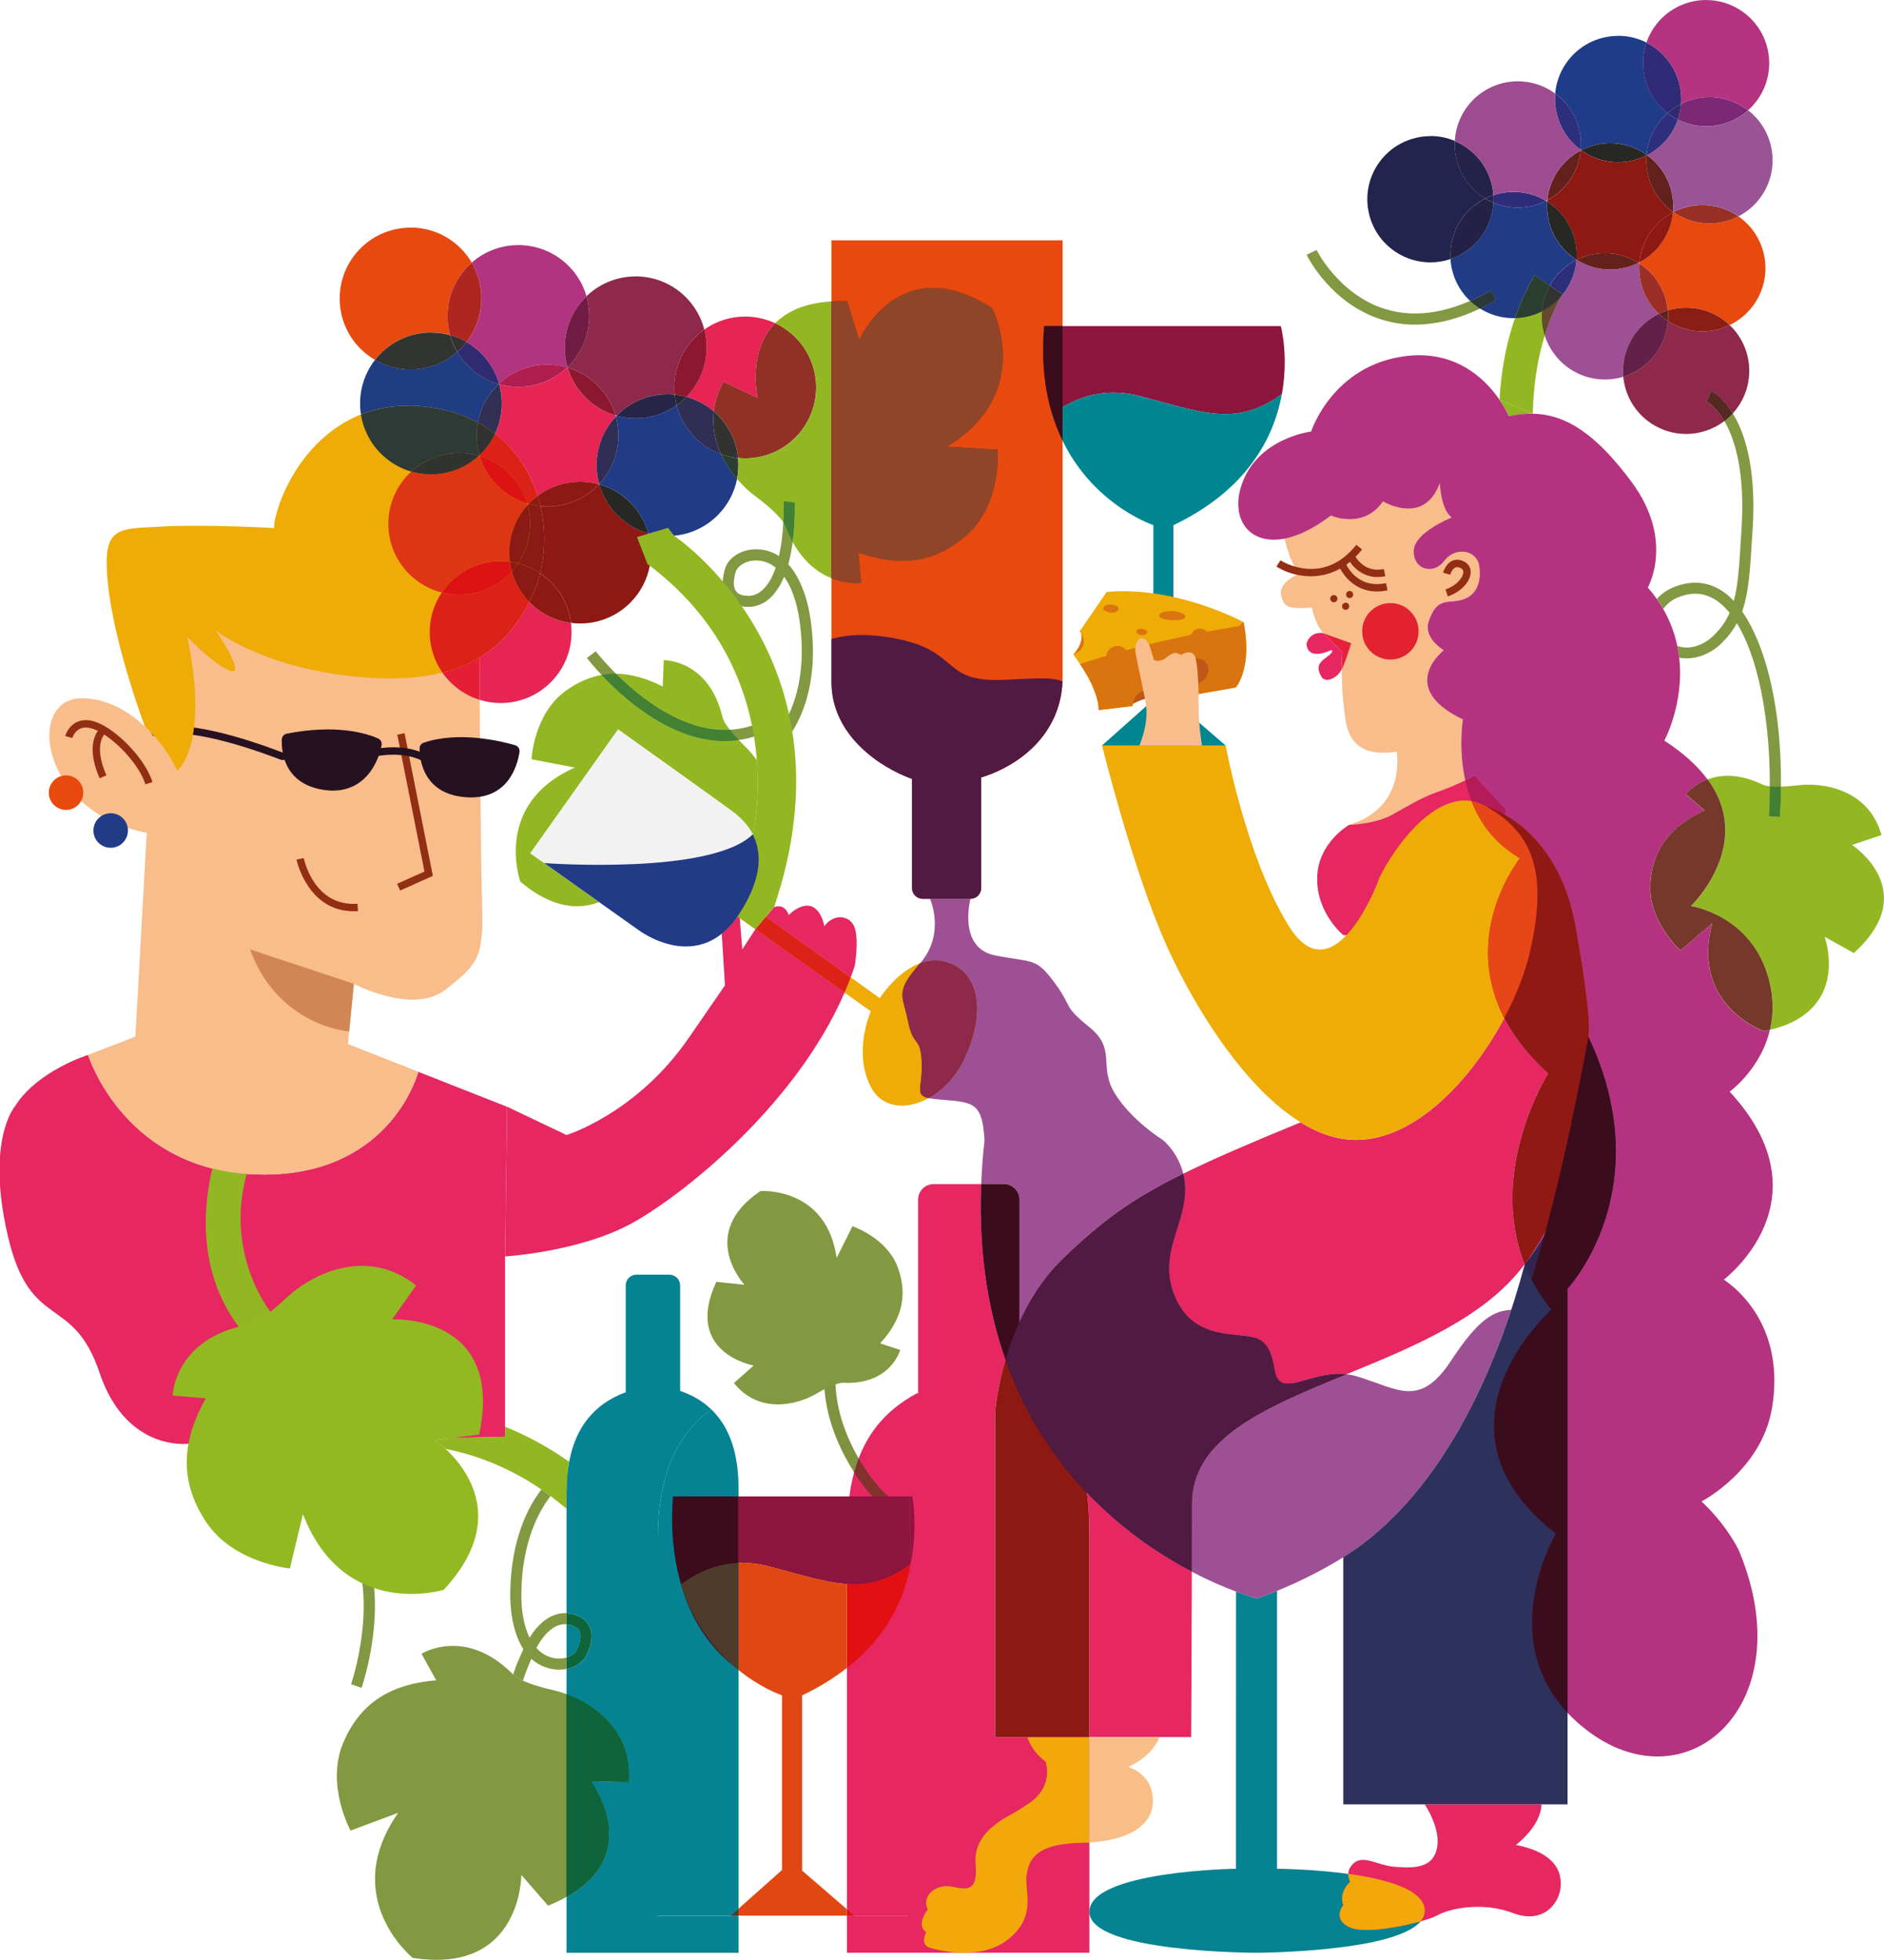 <?xml version="1.0" encoding="UTF-8"?>
<svg id="Calque_1" data-name="Calque 1" xmlns="http://www.w3.org/2000/svg" viewBox="0 0 506.11 526.32">
  <path d="M151.25,404.41c-7.42-6.21-17.67-12.41-30.9-15.19l-.62-.1c-.78-.78-2.91-2.39-2.91-2.39l4.82-.59,14.03-.31v-2.69c5.2,2.09,10.81,4.99,16.13,8.67l1.09.74s-.71,2.06-.71,12.62l-.94-.77Z" fill="#92b722" stroke-width="0"/>
  <path d="M95.2,410.08c3.82,5.74,5.7,13.26,5.51,22.31-.23,11.1-3.44,20.48-3.58,20.88l-2.81-.98c.13-.36,12.35-36.61-10.51-48.5l1.37-2.64c4.15,2.16,7.51,5.17,10.02,8.94" fill="#829942" stroke-width="0"/>
  <path d="M380.17,87.18c-3.05,0-6.01-.44-8.88-1.32-13.7-4.2-20.03-16.89-20.29-17.43l2.67-1.31c.06.12,6.06,12.09,18.52,15.9,8.45,2.58,17.97.89,28.28-5.02l1.48,2.58c-7.65,4.39-14.95,6.6-21.79,6.6" fill="#829942" stroke-width="0"/>
  <path d="M393.01,193.19c-18.01-8.63-5.17-18.6-5.17-18.6,0,0-5.54-3.25-4.06-7.68,2.22-6.65,5.02-4.8,8.86-5.83,3.84-1.03,5.34-4.46,4.78-8.94-.56-4.48-6.44-5.46-9.38-1.54s-8.4,2.38-8.26-2.66c.14-5.04,10.22-8.96,10.22-8.96-2.94-2.1-3.22-9.24-3.22-9.24-4.2,11.62-15.26,4.9-15.26,4.9-5.32,7.7-14,3.78-14,3.78-4.67,3.58-8.88,5.52-12.44,6.2.73,3.18,1.99,7.18,4.02,9.42,0,0-6.12,2.3-4.86,6.22.9,2.8,1.76,3.33,8.22,2.93,0,0,.5,3.73,2.99,6.85l5.12,4.96s-.67,9.24,1.01,18.98c1.68,9.74,10.75,8.23,13.61,7.9,0,0,2.79,14.91-12.72,19.61,0,0-6.42,5.95-4.54,12.53,1.88,6.58,25.85,1.25,25.85,1.25l11.2-21.1c-3.76-10.54-1.96-21-1.96-21" fill="#f8bd8a" stroke-width="0"/>
  <path d="M23.67,283.3h0s-13.63,4.21-19.65,13.8c0,0-7.92,9.07-1.9,34.87,6.02,25.8,17.42,15.29,24.62,36.67,5.92,17.58,18.26,19.14,22.46,19.14.91,0,1.44-.07,1.44-.07l85.04-1.88v-48.41l.53-40.2-23.84-9.39s-6.99,27.17-40.72,27.6c-.28,0-.55,0-.83,0-37.23,0-47.15-32.13-47.15-32.13" fill="#e62762" stroke-width="0"/>
  <path d="M411.76,111.08c.32-15.02,4.21-25.48,7.95-32.12l-7.49-5.02c-4.23,7.22-8.54,18.13-9.4,33.39l8.94,3.75Z" fill="#92b722" stroke-width="0"/>
  <path d="M451.11,176.64s-.37-2.51-.5-3.13h.11c3.06,1.04,6.79-.02,9.75-2.97,1.88-1.87,3.2-3.78,4.17-5.96-1.06-1.3-2.18-2.38-3.36-3.2-1.86-1.29-3.8-1.94-5.87-1.94-1.58,0-3.23.38-4.96,1.13-1.51.66-2.78,1.75-3.53,2.85l-.09.12s-.83-1.41-1.72-2.7l.1-.11c1.02-1.16,2.42-2.18,4.05-2.89,4.89-2.12,9.64-1.75,13.72,1.1.94.65,1.87,1.47,2.78,2.46,1.16-4.28,1.49-9.66,1.95-17.29l.15-2.43c.9-14.68-1.73-23.16-4.11-27.68-2.53-4.82-5.28-6.25-5.31-6.27l1.31-2.68c.53.26,12.94,6.6,11.08,36.81l-.15,2.42c-.53,8.82-.9,14.94-2.68,19.92,6.65,9.56,11.66,28.45,10.17,55.17l-2.97-.16c1.21-21.84-2.21-41.43-8.61-51.85-1.01,1.86-2.32,3.59-4.02,5.28-3.32,3.31-7.67,4.67-11.46,3.99" fill="#829942" stroke-width="0"/>
  <path d="M178.34,177.28h-.03s-.28,7.07-.28,7.07c-4.26-2.14-8.43-3.38-12.55-3.42,6.28,6.24,17.3,15.09,29.27,15.09.43,0,.87-.01,1.3-.03-1.74-2.24-1.93-3.25-1.93-3.25-3.51-15.23-15.1-15.45-15.78-15.45M161.6,181.25c-3.24.59-6.47,1.98-9.69,4.32-8.58,6.24-9.12,18.33-9.12,18.33l11.64,2.23c-22.17,9.8-14.65,30.64-14.65,30.64,5.77,4.88,10.87,6.6,15.22,6.6,2.18,0,4.17-.43,5.95-1.12l-18.48-13.11,23.58-33.25s26.21,18.71,30.39,21.78c1.7,1.25,4.17,3.29,5.78,6.4.01-.06,2.01-8.25,1.11-19.88-1.01-1.44-2.11-2.7-3.19-3.75-.62-.6-1.18-1.17-1.68-1.7-1.24.18-2.5.26-3.76.26-6.89,0-14.19-2.6-21.62-7.77-4.82-3.35-8.77-7.12-11.46-9.99" fill="#92b722" stroke-width="0"/>
  <path d="M152.89,392.55h0s0,0,0,0ZM152.58,394.53c-.26,1.96-.39,4.05-.39,6.27v4.39c0-5.67.2-8.89.39-10.65" fill="#007637" stroke-width="0"/>
  <path d="M263.58,317.98h-12.76c-2.31,0-4.18,1.87-4.18,4.18v52.01h-.33c-4.59,2.47-8.1,5.43-10.76,8.79,5.43,6.55,8.39,15.84,8.39,28.19v103.33h-16.43v9.93h65.14v-57.92h-25.31v-87.44s.44-5.96,2.76-13.89c-4.63-13.08-7.24-28.66-6.52-47.18" fill="#e62762" stroke-width="0"/>
  <path d="M343.06,427.22c-1.74.71-3.53,1.4-5.36,2.06,0,0-2.12-.55-5.65-1.87l-.02,74.44s-39.38.58-39.38,11.58,44.97,10.99,44.97,10.99c0,0,45.12-.16,45.12-11.28s-39.68-11.28-39.68-11.28v-74.63Z" fill="#058392" stroke-width="0"/>
  <path d="M396.14,208.35s-5.17,2.66-9.71,4.23c-4.54,1.57-7.99,3.76-12.53,6.27-4.54,2.51-11.44,2.66-11.44,2.66,0,0-8.46,4.7-8.62,14.26-.16,9.56,7.01,15.35,7.01,15.35l31.38,1.72,12.44-35.25-8.52-9.24Z" fill="#e62762" stroke-width="0"/>
  <path d="M404.11,273.37c-8.75,16.47-23.84,32.76-39.85,32.76-5.08,0-10.08-1.76-14.88-4.72-13.52,5.55-23.5,9.83-31.52,13.79.4,1.6.6,3.39.47,5.38-.58,9.3-6.94,16.47-2.99,26.94,3.95,10.46,13,10.46,17.29,11.04,4.3.58,8.4-.06,9.72,9.14.42,2.94,1.7,3.86,3.6,3.86,1.6,0,3.65-.65,6-1.31,2.35-.65,5.01-1.31,7.83-1.31.64,0,1.29.03,1.95.11,17.97-7.36,37.26-15.25,47.83-29.52v-.02c-10.07-25.39,6.34-51.23,6.34-51.23-5.49-5-9.28-10.03-11.81-14.92M292,400.94c.46,3.28.65,6.75.65,10.37v55.18h27.33s.14-19.4.19-44.43c-8.4-4.4-18.68-11.16-28.16-21.12" fill="#e62762" stroke-width="0"/>
  <path d="M270.1,365.17c-2.32,7.93-2.76,13.89-2.76,13.89,0,0,.45-5.95,2.76-13.88h0Z" fill="#e40043" stroke-width="0"/>
  <path d="M354.78,169.96c-.98,0-3.02.32-3.8,2.88,0,0-.08,2.11,1.81,2.64.29.08.61.12.94.12,1.79,0,3.9-1.02,3.9-1.02,0,0,1.08.2-1.2,1.85-2.28,1.65-2.87,2.77-1.48,5.27,0,0,.45.88,1.58.88.48,0,1.07-.15,1.81-.59.92-.54,1.53-1.19,2.09-2.25,0-2.88.13-4.71.13-4.71l-5.11-4.96v-.02s-.13-.04-.13-.04c0,0-.21-.04-.54-.04" fill="#e62762" stroke-width="0"/>
  <path d="M355.44,170.04v.02s5.13,4.96,5.13,4.96c0,0-.13,1.83-.13,4.71.74-1.39,1.4-3.49,2.55-6.98l-7.54-2.7Z" fill="#e5213e" stroke-width="0"/>
  <path d="M388.93,160.17l-.62-1.89c2.8-.92,4.64-3,4.78-4.49.07-.71-.28-1-.55-1.15-.6-.34-1.09-.42-1.52-.26-.81.33-1.33,1.53-1.46,1.96l-1.9-.56c.07-.25.77-2.5,2.61-3.24.69-.28,1.82-.45,3.25.37,1.11.63,1.67,1.76,1.54,3.08-.25,2.49-2.83,5.09-6.14,6.17" fill="#922e14" stroke-width="0"/>
  <path d="M381.09,169.54c0,4.19-3.39,7.58-7.58,7.58s-7.58-3.39-7.58-7.58,3.39-7.58,7.58-7.58,7.58,3.39,7.58,7.58" fill="#e32230" stroke-width="0"/>
  <path d="M358.3,160.79h.02s-.02,0-.02,0ZM358.33,161.73h-.11c-.26-.03-.49-.16-.65-.36-.16-.2-.23-.45-.21-.71.03-.26.15-.48.36-.65.2-.16.45-.24.71-.2.26.03.48.15.64.36.16.2.23.45.21.71-.03.26-.15.49-.36.65-.17.14-.38.21-.6.21" fill="#922e14" stroke-width="0"/>
  <path d="M362.54,159.68h.04s-.04,0-.04,0ZM362.57,160.62h-.11c-.26-.03-.48-.16-.65-.36-.33-.41-.26-1.02.15-1.35.41-.33,1.02-.26,1.35.15.33.41.26,1.02-.15,1.35-.17.14-.38.21-.6.21" fill="#922e14" stroke-width="0"/>
  <path d="M361.47,162.83h.04s-.04,0-.04,0ZM361.49,163.77c-.28,0-.56-.12-.75-.36-.33-.41-.26-1.02.15-1.35.2-.16.45-.23.71-.21.26.03.48.15.64.36.33.41.26,1.02-.15,1.35-.18.14-.39.21-.6.21" fill="#922e14" stroke-width="0"/>
  <path d="M59.46,306.13s-11.97,27.79,4.56,50.03l3.99,5.42,7.98-5.99-3.42-3.42s-13.97-17.39-4.85-41.33l-8.27-4.71Z" fill="#92b722" stroke-width="0"/>
  <path d="M36.37,278.38l-12.7,4.92s10.07,32.6,47.98,32.12c33.75-.43,40.72-27.6,40.72-27.6l-18.91-7.45,1.6-16.18s15.84,8.44,24.62,1.57c8.79-6.87,10.3-8.61,9.83-23.29-.47-14.67-.75-69.95-.75-69.95l-81.12-7.19-.48,40.34s-9.41-17.87-24.95-18.16c-15.54-.29-11.49,30.76,17.21,36.13l-3.05,54.73Z" fill="#f8bd8a" stroke-width="0"/>
  <path d="M39.07,210.63c-1.81-5.57-7.51-10.59-7.57-10.64-5.04-4.51-7.96-4.92-9.52-4.47-1.92.55-2.53,2.58-2.55,2.67l-1.91-.53c.03-.13.9-3.16,3.88-4.04,2.98-.88,6.82.77,11.42,4.88.24.21,6.16,5.42,8.14,11.52l-1.89.61Z" fill="#922e14" stroke-width="0"/>
  <path d="M26.76,209.01c-4.4-10.15.31-13.67.52-13.82l1.15,1.62-.58-.81.59.8c-.15.11-3.58,2.86.14,11.42l-1.82.79Z" fill="#922e14" stroke-width="0"/>
  <path d="M94.97,244.71c-12.37,0-15.29-13.74-15.32-13.88l1.95-.39c.11.53,2.79,13.06,14.44,12.26l.14,1.98c-.41.03-.81.04-1.2.04" fill="#922e14" stroke-width="0"/>
  <polygon points="107.49 239.15 106.68 237.34 114.03 234.05 106.73 197.28 108.68 196.89 116.28 235.22 107.49 239.15" fill="#922e14" stroke-width="0"/>
  <path d="M113.78,204.5c-5.63-3.09-13.04-1.33-13.11-1.31l-.2.03-24.83.88-.19-.07c-27.11-10.33-34.19-6.4-34.26-6.36l-1.1-1.65c.29-.2,7.54-4.68,35.88,6.09l24.33-.86c1.01-.23,8.43-1.78,14.44,1.52l-.96,1.74Z" fill="#261120" stroke-width="0"/>
  <path d="M77.04,197.02c-.75.15-1.31.8-1.34,1.57-.11,3.18.55,11.15,9.86,13.27,10.93,2.49,15.8-5.64,16.95-11.74.14-.75-.25-1.5-.95-1.81-2.83-1.26-10.95-3.95-24.51-1.29" fill="#261120" stroke-width="0"/>
  <path d="M113.8,199.46c-.66.23-1.1.87-1.09,1.57.03,3.27,1.16,12.27,12.54,13.07,11.24.79,13.75-8.52,14.31-12.15.12-.82-.38-1.6-1.18-1.83-3.82-1.11-15.18-3.86-24.58-.66" fill="#261120" stroke-width="0"/>
  <path d="M22.36,212.55c.18,2.55-1.75,4.77-4.3,4.94-2.55.18-4.77-1.75-4.94-4.3-.18-2.55,1.75-4.77,4.31-4.95,2.55-.18,4.77,1.75,4.94,4.3" fill="#e7490f" stroke-width="0"/>
  <path d="M34.35,222.72c.18,2.55-1.75,4.77-4.3,4.94-2.55.18-4.77-1.75-4.94-4.3-.18-2.55,1.75-4.77,4.31-4.95,2.55-.18,4.77,1.75,4.94,4.3" fill="#213b86" stroke-width="0"/>
  <path d="M38.97,195.17s5.26,4.67,8.66,11.73c0,0,8.82-6.9,2.65-35.88,0,0,7.62,7.93,11.73,9.17,4.11,1.24-3.97-10.82-3.97-10.82,0,0,12.07,9.57,36.24,12.2,24.18,2.63,40.3-2.93,48.83-21.96,8.53-19.04-.42-48.02-29.99-50.49-29.02-2.43-39.51,26.31-39.49,32.69,0,0-18.66-1.07-30.54-.38-11.88.68-15.83-.29-14.01,16.09,1.83,16.38,9.87,37.66,9.87,37.66" fill="#efab06" stroke-width="0"/>
  <path d="M95.07,264.2l-1.27,12.79,1.27-12.79Z" fill="#d7b19b" stroke-width="0"/>
  <path d="M67.17,254.97c7.63,20.77,26.59,22.02,26.63,22.02l1.27-12.79-27.9-9.23Z" fill="#d28655" stroke-width="0"/>
  <path d="M142.47,229.14l29.1,20.65s16.23,12.34,27.05-4.41c10.83-16.77,2-24.64-2.19-27.71-4.19-3.07-30.39-21.78-30.39-21.78l-23.57,33.25Z" fill="#f2f2f3" stroke-width="0"/>
  <path d="M198.12,246.13l35.82,25.45s-4.89,10.91,0,20.32c4.89,9.41,19.38,4.89,25.21-7.71,5.83-12.6,3.88-23.14-4.74-25.77-8.62-2.63-15.66,6.09-18.07,9.63l-35.9-25.73-2.32,3.82Z" fill="#efab06" stroke-width="0"/>
  <path d="M216.84,243.21c-1.09,0-2.42.47-4.04,1.68l-.9.86c-.67-1.8-1.7-2.36-2.72-2.36-.43,0-.85.1-1.24.24l-2.15,2.53,22.74,16.3c.39-1.04.76-2.08,1.1-3.13,0,0,1.13-6.57,0-10.1-.6-1.88-2.19-2.9-3.91-2.9-1.51,0-3.12.77-4.27,2.42,0,0-.88-5.53-4.62-5.53M198.12,246.13c-1.35,1.95-2.77,3.46-4.23,4.63l.86,13.86s-.57.82-9.8,14.21c-13.93,20.2-32.75,25.98-32.75,25.98l-15.98-7.6-.53,40.2s19.76-1.17,33.81-8.78c13.05-7.07,43.98-31.18,57.38-62.07l-23.96-17.02-3.52,5.42-.67-8.4-.61-.43h0Z" fill="#e62762" stroke-width="0"/>
  <path d="M196.61,243.21l-3.1,1.56.37,5.99c1.46-1.16,2.88-2.68,4.23-4.63v-.02s-1.94-1.4-1.94-1.4l.44-1.51Z" fill="#dd275f" stroke-width="0"/>
  <path d="M198.13,246.11v.02s-.01,0-.01,0l.61.43v-.03s-.6-.43-.6-.43ZM205.79,246.16l-2.88,3.39,23.96,17.02c.59-1.36,1.14-2.73,1.66-4.11l-22.74-16.3Z" fill="#dc2118" stroke-width="0"/>
  <path d="M285.44,64.54h-62.08v118.63c0,14.28,12.96,22.89,21.63,26.02v29.31c0,1.59,1.29,2.88,2.88,2.88h12.83c1.59,0,2.88-1.29,2.88-2.88v-29.77h.23c11.57-3.71,21.63-12.9,21.63-26.82v-117.36Z" fill="#e7490f" stroke-width="0"/>
  <path d="M344.08,87.58h-58.63v21.75c3.7-2.22,8.3-3.9,13.71-3.9,2.25,0,4.65.29,7.17.96,9.59,2.54,16.48,4.81,22.81,4.81,5.07,0,9.78-1.46,15.23-5.39-2.06,11.37-9,25.61-29.14,35.25h0c38.37-18.35,28.85-53.47,28.85-53.47M285.44,118.34h0c8.18,16.81,23.2,22.26,24.32,22.65-1.12-.39-16.14-5.84-24.32-22.65M309.77,140.99h0M309.78,140.99h0s0,0,0,0M309.79,141h0s0,0,0,0M309.8,141h.01s-.01,0-.01,0M309.82,141h0,0M309.82,141.01h0,0M309.83,141.01h0s0,0,0,0M309.83,141.01h0,0M309.83,141.01h0,0" fill="#8c143d" stroke-width="0"/>
  <path d="M464.1,208.35c-2.08,0-3.87.38-5.38.94,12.84,17.49-4.49,34.05-4.49,34.05,0,0,15.34,2.22,20.45,18.01,1.87,5.78,1.82,10.88.8,15.21,21.91-5.23,14.68-24.99,14.68-24.99l7.84,4.36c18.51-16.65-.48-29.02-.48-29.02l7.91-2.66c-2.88-10.48-12.37-13.53-19.58-13.53-1.05,0-2.05.07-2.98.18-1.78.22-3.25.33-4.44.36-.02,2.62-.1,5.33-.26,8.12l-2.97-.17c.15-2.72.23-5.41.24-8.05-1.34-.15-1.81-.4-1.81-.4-3.65-1.77-6.83-2.42-9.54-2.42" fill="#92b722" stroke-width="0"/>
  <path d="M475.44,211.17c-.01,2.64-.09,5.33-.24,8.05l2.97.17c.15-2.79.24-5.5.26-8.12-.29,0-.56.01-.82.01-.9,0-1.61-.04-2.17-.11" fill="#428134" stroke-width="0"/>
  <path d="M285.44,87.58h-4.94c-1.1,13.03,1.21,23.08,4.94,30.76-1.06-2.18-2.01-4.55-2.79-7.13.86-.65,1.8-1.28,2.79-1.88v-21.75Z" fill="#8a1913" stroke-width="0"/>
  <g>
    <g>
      <path d="M194.69,199.01c-6.89,0-14.2-2.6-21.62-7.77-9.12-6.34-15.15-14.21-15.4-14.54l2.37-1.8c.23.31,23.65,30.56,46.21,18.11l1.44,2.61c-4.1,2.26-8.46,3.39-12.99,3.39" fill="#829942" stroke-width="0"/>
      <path d="M165.26,180.93c-1.22,0-2.44.11-3.66.33,2.7,2.86,6.65,6.64,11.46,9.99,7.43,5.17,14.73,7.77,21.62,7.77,1.27,0,2.52-.09,3.77-.27-1.02-1.07-1.81-1.99-2.4-2.76-.43.02-.87.04-1.3.04-11.97,0-22.99-8.85-29.27-15.09h-.22Z" fill="#428134" stroke-width="0"/>
    </g>
    <path d="M200.19,85.01c-3.86,0-7.71,1.16-11,3.49,1.61,6.24.01,13.13-4.79,18.07,2.64.73,5.15,2.03,7.34,3.92.3-2.58,1.11-5.25,2.59-7.98l9.2,4.33s-2.89-12.37,4.71-20.04c-2.54-1.19-5.3-1.78-8.05-1.78" fill="#e62555" stroke-width="0"/>
    <path d="M208.24,86.79c-7.6,7.67-4.71,20.04-4.71,20.04l-9.2-4.33c-1.48,2.73-2.29,5.41-2.59,7.98.36.31.71.63,1.05.97,3.23,3.23,5.06,7.33,5.48,11.54.64.07,1.28.1,1.92.1,4.87,0,9.75-1.86,13.47-5.58,7.44-7.44,7.44-19.5,0-26.93-1.62-1.62-3.45-2.88-5.42-3.8" fill="#913126" stroke-width="0"/>
    <path d="M181.75,108.83c-3.28,2.33-7.14,3.49-11,3.49-1.71,0-3.42-.23-5.08-.69l-.23.24c1.71,6.21.22,13.12-4.48,18.12l.02.06c3.05.85,5.93,2.48,8.33,4.88,2.4,2.4,4.02,5.28,4.88,8.33l.15.04,5.09-1.51,1.61,2.04.06.04c4.26-.4,8.42-2.23,11.69-5.5,2.77-2.77,4.5-6.17,5.21-9.74-1.66-1.94-3.18-4.2-4.32-6.69-2.54-.92-4.92-2.4-6.96-4.43-2.49-2.49-4.15-5.5-4.97-8.69" fill="#213b86" stroke-width="0"/>
    <path d="M179.42,141.8l-5.09,1.51c1.63.44,3.31.66,4.99.66.59,0,1.19-.03,1.78-.08l-.06-.04-1.61-2.04Z" fill="#2b3e32" stroke-width="0"/>
    <path d="M193.68,121.96c1.13,2.5,2.65,4.75,4.3,6.69.37-1.86.46-3.76.27-5.65-1.55-.16-3.09-.51-4.57-1.05" fill="#2b3e32" stroke-width="0"/>
    <path d="M184.4,106.57l-.18.18c-.78.78-1.61,1.47-2.47,2.09.82,3.18,2.48,6.19,4.97,8.69,2.04,2.03,4.42,3.51,6.96,4.43-1.57-3.43-2.42-7.32-1.94-11.47-2.19-1.88-4.7-3.19-7.34-3.92" fill="#302e55" stroke-width="0"/>
    <path d="M191.74,110.48c-.48,4.15.37,8.04,1.94,11.47,1.49.54,3.03.89,4.59,1.05-.43-4.21-2.25-8.32-5.48-11.54-.34-.34-.69-.67-1.05-.98" fill="#323230" stroke-width="0"/>
    <path d="M160.92,130.04c-.12.13-.24.25-.37.38-3.72,3.72-8.59,5.58-13.47,5.58-.64,0-1.28-.03-1.91-.1,1.41,5.98,1.35,12.25-.09,18.01,1.02.68,1.98,1.47,2.88,2.37,3.09,3.09,4.9,6.98,5.42,11,.82.11,1.64.16,2.46.16,4.87,0,9.75-1.86,13.47-5.58,2.82-2.82,4.57-6.3,5.25-9.94-.19-.15-.39-.29-.58-.44l-2.82-7.24,3.05-.9-.02-.08c-3.05-.85-5.93-2.48-8.33-4.88-2.4-2.4-4.02-5.28-4.88-8.33l-.06-.02Z" fill="#8e1913" stroke-width="0"/>
    <path d="M142.01,135.31c-.09.1-.19.2-.28.3,1.44,5.26.59,11.01-2.55,15.68,2.07.52,4.07,1.4,5.9,2.62,1.45-5.76,1.5-12.03.09-18.01-1.06-.11-2.12-.3-3.16-.59" fill="#8b1a14" stroke-width="0"/>
    <path d="M174.21,143.34l-3.06.9,2.82,7.24c.2.15.39.29.58.44.53-2.84.42-5.78-.35-8.58" fill="#5e221d" stroke-width="0"/>
    <path d="M160.98,130.06c.85,3.05,2.48,5.93,4.88,8.33,2.4,2.4,5.28,4.03,8.33,4.88-.85-3.05-2.48-5.93-4.88-8.33-2.4-2.4-5.28-4.03-8.33-4.88" fill="#272723" stroke-width="0"/>
    <path d="M142.15,161.64c-3.39,6.73-7.83,11.62-13.36,14.93.02,2.74.04,6.71.07,11.38,1.83.57,3.73.85,5.63.85,4.87,0,9.75-1.86,13.47-5.58,4.35-4.35,6.15-10.27,5.42-15.93-4.02-.52-7.91-2.33-11-5.42l-.23-.23Z" fill="#e62555" stroke-width="0"/>
    <path d="M128.79,176.57c-3,1.8-6.31,3.13-9.95,4.05.64.92,1.36,1.79,2.18,2.6,2.27,2.27,4.97,3.85,7.84,4.73-.03-4.67-.06-8.64-.07-11.38" fill="#e41e35" stroke-width="0"/>
    <path d="M137.48,153.46c-.21.23-.42.46-.65.68-3.72,3.72-8.59,5.58-13.47,5.58-1.58,0-3.15-.19-4.69-.58-4.36,6.48-4.31,15.05.17,21.48,3.64-.92,6.95-2.25,9.95-4.05,5.53-3.31,9.97-8.2,13.36-14.93-2.3-2.37-3.85-5.2-4.67-8.18" fill="#dc2118" stroke-width="0"/>
    <path d="M145.08,153.92c-.49,1.97-1.15,3.87-1.96,5.69-.31.7-.63,1.37-.97,2.03l.23.23c3.09,3.09,6.98,4.9,11,5.42-.52-4.02-2.33-7.91-5.42-11-.9-.9-1.86-1.69-2.88-2.37" fill="#8e1913" stroke-width="0"/>
    <path d="M139.18,151.29c-.51.75-1.08,1.48-1.7,2.17.82,2.98,2.38,5.81,4.67,8.18.33-.66.65-1.34.97-2.03.81-1.82,1.47-3.72,1.96-5.69-1.83-1.23-3.83-2.1-5.9-2.62" fill="#8b1a14" stroke-width="0"/>
    <path d="M170.76,74.23c-4.76,0-9.52,1.77-13.21,5.32,1.86,6.45.25,13.69-4.83,18.77l-.26.26.03.1c2.95.87,5.73,2.47,8.06,4.8,2.33,2.33,3.93,5.11,4.8,8.06.11.03.22.06.33.09l.18-.18c3.72-3.72,8.59-5.58,13.47-5.58.64,0,1.28.03,1.92.1-.55-5.49,1.27-11.18,5.48-15.39.78-.78,1.6-1.47,2.47-2.09-.82-3.18-2.48-6.19-4.97-8.69-3.72-3.72-8.59-5.58-13.47-5.58" fill="#8e294c" stroke-width="0"/>
    <path d="M189.2,88.5c-.87.62-1.7,1.31-2.47,2.09-4.21,4.21-6.04,9.9-5.48,15.39,1.06.11,2.12.3,3.16.59,4.81-4.93,6.41-11.83,4.8-18.07" fill="#8c172e" stroke-width="0"/>
    <path d="M179.32,105.88c-4.87,0-9.75,1.86-13.47,5.58l-.18.18c1.66.46,3.37.69,5.08.69,3.86,0,7.71-1.16,11-3.49-.24-.94-.41-1.9-.51-2.86-.64-.07-1.28-.1-1.92-.1" fill="#262548" stroke-width="0"/>
    <path d="M181.24,105.98c.1.96.27,1.92.51,2.86.87-.62,1.69-1.31,2.47-2.09l.18-.18c-1.04-.29-2.09-.48-3.16-.59" fill="#272635" stroke-width="0"/>
    <path d="M152.39,98.66c-3.67,3.5-8.4,5.25-13.13,5.25-1.73,0-3.46-.23-5.13-.7,1.22,4.38.85,9.11-1.12,13.28,5.61,4.38,9.39,10.28,11.41,16.68,3.38-2.54,7.4-3.8,11.43-3.8,1.71,0,3.42.23,5.07.68l.04-.04c-1.71-6.21-.22-13.12,4.48-18.12-.03-.11-.06-.22-.1-.34-2.95-.87-5.73-2.47-8.06-4.8-2.33-2.33-3.93-5.11-4.8-8.06l-.11-.03Z" fill="#e62555" stroke-width="0"/>
    <path d="M133,116.48c-.91,1.93-2.16,3.73-3.76,5.33-.15.15-.3.3-.46.45l.05.17c2.93.88,5.68,2.47,7.99,4.78,2.31,2.31,3.9,5.07,4.78,7.99.13.04.26.08.4.11.12-.13.24-.25.37-.38.65-.65,1.33-1.24,2.04-1.77-2.03-6.4-5.8-12.31-11.41-16.68" fill="#dc2118" stroke-width="0"/>
    <path d="M165.44,111.88c-4.7,4.99-6.2,11.9-4.48,18.12,4.7-4.99,6.2-11.91,4.48-18.12" fill="#302e55" stroke-width="0"/>
    <path d="M155.84,129.36c-4.03,0-8.05,1.27-11.43,3.81.29.91.54,1.82.75,2.74.64.06,1.27.1,1.91.1,4.87,0,9.75-1.86,13.47-5.58.12-.12.25-.25.37-.38-1.66-.46-3.37-.69-5.07-.69" fill="#8e1913" stroke-width="0"/>
    <path d="M144.42,133.16c-.71.54-1.39,1.12-2.04,1.77-.12.12-.25.25-.37.38,1.04.29,2.1.48,3.16.59-.22-.92-.47-1.83-.75-2.74" fill="#8b1a14" stroke-width="0"/>
    <path d="M152.49,98.69c.87,2.95,2.47,5.73,4.8,8.06,2.33,2.33,5.11,3.93,8.06,4.8-.87-2.95-2.47-5.73-4.8-8.06-2.33-2.33-5.11-3.93-8.06-4.8" fill="#8c172e" stroke-width="0"/>
    <path d="M139.26,65.82c-4.48,0-8.95,1.57-12.53,4.7,3.91,6.64,3.45,15.14-1.39,21.34,1.4.81,2.71,1.82,3.91,3.01,2.36,2.36,3.97,5.18,4.83,8.17,3.66-3.42,8.33-5.13,13.01-5.13,1.79,0,3.57.25,5.3.75l.08-.07c-1.87-6.45-.26-13.69,4.83-18.77l.26-.26c-.86-2.99-2.47-5.81-4.83-8.16-3.72-3.72-8.59-5.58-13.47-5.58" fill="#b23380" stroke-width="0"/>
    <path d="M157.55,79.56l-.26.26c-5.08,5.08-6.69,12.32-4.83,18.77l.26-.26c5.08-5.08,6.69-12.32,4.83-18.77" fill="#701c44" stroke-width="0"/>
    <path d="M147.08,97.91c-4.68,0-9.35,1.71-13.01,5.13l.05.16c1.68.47,3.41.7,5.14.7,4.73,0,9.46-1.75,13.13-5.25-1.73-.5-3.52-.75-5.3-.75" fill="#b01d4f" stroke-width="0"/>
    <g>
      <path d="M122.83,94.51c-3.58,3.14-8.06,4.7-12.53,4.7-3.31,0-6.61-.86-9.56-2.57-3.31,4.25-4.57,9.59-3.78,14.66,3.73-1.47,7.96-2.34,12.74-2.34,1.11,0,2.26.05,3.43.15,5.88.49,10.95,2.04,15.23,4.34.68-3.65,2.43-7.14,5.26-9.97.11-.11.22-.22.34-.33-2.99-.86-5.81-2.47-8.16-4.83-1.17-1.17-2.15-2.45-2.96-3.82" fill="#203c83" stroke-width="0"/>
      <path d="M109.7,108.97c-4.78,0-9.01.87-12.74,2.34.6,3.84,2.38,7.54,5.35,10.5,2.36,2.36,5.18,3.97,8.18,4.83,3.64-3.34,8.26-5.01,12.88-5.01,1.78,0,3.57.25,5.29.75l.13-.12c-.83-2.86-.97-5.88-.43-8.8-4.28-2.31-9.35-3.85-15.23-4.34-1.17-.1-2.32-.15-3.43-.15" fill="#2d3a35" stroke-width="0"/>
      <path d="M133.95,103.16c-.11.11-.23.22-.34.33-2.82,2.82-4.58,6.32-5.26,9.97,1.67.9,3.21,1.91,4.64,3.03,1.97-4.16,2.34-8.9,1.12-13.28l-.17-.05Z" fill="#312f54" stroke-width="0"/>
      <path d="M128.36,113.45c-.54,2.92-.4,5.94.43,8.8.15-.15.31-.29.46-.44,1.59-1.59,2.85-3.4,3.76-5.33-1.43-1.11-2.97-2.13-4.64-3.03" fill="#323232" stroke-width="0"/>
      <path d="M125.34,91.86c-.48.62-1,1.21-1.57,1.78-.3.3-.62.6-.93.88.8,1.36,1.79,2.65,2.96,3.82,2.36,2.36,5.17,3.97,8.16,4.83l.12-.12c-.86-2.99-2.47-5.81-4.83-8.17-1.2-1.2-2.51-2.2-3.91-3.01" fill="#302a71" stroke-width="0"/>
    </g>
    <polygon points="134.08 103.04 133.95 103.16 134.12 103.21 134.08 103.04" fill="#312e4f" stroke-width="0"/>
    <g>
      <path d="M110.3,61.13c-4.87,0-9.75,1.86-13.47,5.58-7.44,7.44-7.44,19.5,0,26.93,1.2,1.2,2.51,2.2,3.91,3.01.48-.62,1-1.21,1.57-1.78,3.72-3.72,8.59-5.58,13.47-5.58,1.73,0,3.46.23,5.13.7-1.79-6.41-.16-13.56,4.88-18.6.3-.3.62-.6.93-.88-.8-1.36-1.79-2.65-2.96-3.82-3.72-3.72-8.59-5.58-13.47-5.58" fill="#e7490f" stroke-width="0"/>
      <path d="M126.73,70.52c-.32.28-.63.57-.94.88-5.04,5.04-6.66,12.2-4.88,18.6,1.53.43,3.02,1.05,4.42,1.86,4.83-6.2,5.29-14.7,1.39-21.34" fill="#af2620" stroke-width="0"/>
      <path d="M115.78,89.3c-4.87,0-9.75,1.86-13.47,5.58-.57.57-1.09,1.16-1.57,1.78,2.95,1.71,6.25,2.57,9.56,2.57,4.48,0,8.95-1.57,12.53-4.7-.84-1.43-1.48-2.95-1.92-4.52-1.68-.47-3.41-.7-5.13-.7" fill="#313430" stroke-width="0"/>
      <path d="M120.92,90c.44,1.56,1.08,3.08,1.92,4.52.32-.28.63-.57.93-.88.57-.57,1.09-1.16,1.57-1.78-1.4-.82-2.89-1.44-4.42-1.87" fill="#323130" stroke-width="0"/>
    </g>
    <g>
      <path d="M128.66,122.37c-3.64,3.34-8.26,5.01-12.88,5.01-1.78,0-3.57-.25-5.29-.75-.2.18-.4.37-.59.57-7.44,7.44-7.44,19.5,0,26.93,2.52,2.52,5.56,4.18,8.78,5,.68-1.01,1.46-1.96,2.35-2.85,3.72-3.72,8.59-5.58,13.47-5.58.82,0,1.65.05,2.46.16-.7-5.37.9-10.98,4.77-15.25-.04-.14-.08-.28-.12-.41-2.93-.88-5.68-2.47-7.99-4.78-2.31-2.31-3.9-5.07-4.78-7.99l-.18-.05Z" fill="#de3614" stroke-width="0"/>
      <path d="M141.73,135.61c-3.88,4.27-5.47,9.88-4.77,15.25.75.1,1.49.24,2.22.42,3.14-4.67,3.99-10.42,2.55-15.68" fill="#8b1a14" stroke-width="0"/>
      <path d="M134.49,150.71c-4.87,0-9.75,1.86-13.47,5.58-.89.89-1.67,1.84-2.35,2.85,1.54.39,3.11.58,4.69.58,4.87,0,9.75-1.86,13.47-5.58.22-.22.44-.45.64-.68-.23-.85-.41-1.72-.52-2.59-.82-.11-1.64-.16-2.46-.16" fill="#dc1215" stroke-width="0"/>
      <path d="M128.84,122.43c.88,2.93,2.47,5.68,4.78,7.99,2.31,2.31,5.07,3.9,7.99,4.78-.88-2.93-2.47-5.68-4.78-7.99-2.31-2.31-5.07-3.9-7.99-4.78" fill="#dc1215" stroke-width="0"/>
      <path d="M123.37,121.63c-4.62,0-9.24,1.67-12.88,5.01,1.73.5,3.51.75,5.29.75,4.62,0,9.24-1.67,12.88-5.01-1.73-.5-3.51-.75-5.29-.75" fill="#313330" stroke-width="0"/>
      <path d="M136.96,150.87c.11.87.29,1.74.52,2.59.63-.69,1.19-1.42,1.7-2.17-.73-.19-1.48-.33-2.22-.42" fill="#8b1a14" stroke-width="0"/>
    </g>
    <g>
      <path d="M203.11,150.51c-2.86,0-5.06,1.58-5.51,3.16-.68,2.35-.62,4.14.15,5.15.79,1.03,2.33,1.21,3.51,1.19,1.06-.02,2.67-.44,4.3-2.32.99-1.15,1.98-2.82,2.82-5.24-1.42-1.15-3.02-1.81-4.76-1.92-.17-.01-.34-.02-.5-.02M213.54,134.96c.02,6.69-.57,12.22-1.77,16.58,4.04,4.48,5.47,11.45,5.89,14.2,3.38,22.12-6.1,32.48-6.5,32.91l-2.17-2.04,1.08,1.02-1.09-1.02c.09-.1,8.88-9.84,5.73-30.42-.73-4.77-2.14-8.62-4.07-11.32-.78,1.89-1.72,3.48-2.82,4.75-2.47,2.86-5.13,3.33-6.5,3.35-3.34.08-5.07-1.24-5.93-2.36-1.4-1.82-1.62-4.44-.65-7.79.95-3.29,4.84-5.57,9.07-5.29,2.11.14,3.91.8,5.44,1.8.83-3.61,1.35-8.4,1.31-14.79l2.98.39Z" fill="#829942" stroke-width="0"/>
      <path d="M202.21,224.06s10.7-43.55-28.24-72.57l-2.82-7.24,8.27-2.45,1.61,2.04s49.58,32.93,26.91,99.79l-5.03,5.91-6.74-4.83,6.04-20.65Z" fill="#92b722" stroke-width="0"/>
      <path d="M223.37,80.94c-7.32.45-12.07,2.77-15.12,5.85,1.96.91,3.8,2.18,5.42,3.8,7.44,7.44,7.44,19.5,0,26.93-3.72,3.72-8.59,5.58-13.47,5.58-.64,0-1.28-.03-1.92-.1.19,1.88.1,3.79-.27,5.65,1.58,1.85,3.29,3.41,4.92,4.62,4.72,3.51,6.7,5.83,7.51,7,.1-1.74.14-3.64.13-5.7l2.98.39c0,3.94-.19,7.47-.6,10.6,3.06,5.57,6.99,8.35,10.43,9.73v-74.36Z" fill="#92b722" stroke-width="0"/>
      <path d="M266.51,82.77c-24.92-16.06-35.71,8.56-35.71,8.56l-3.22-10.45c-1.5-.05-2.89,0-4.21.07v74.33c4.37,1.74,7.95,1.21,7.95,1.21l-.73-8.12c10.93,3.82,20.79,3.12,29.68-5.28,8.88-8.4,7.7-22.31,7.7-22.31l-13.64-.81c23.88-14.5,12.19-37.2,12.19-37.2" fill="#314335" stroke-width="0"/>
    </g>
    <path d="M210.56,134.57c.01,2.06-.03,3.96-.13,5.7.42.61.52.91.52.91.6,1.62,1.27,3.08,1.99,4.38.41-3.13.61-6.67.6-10.6l-2.98-.39Z" fill="#428134" stroke-width="0"/>
    <path d="M250.64,77.33c-13.7,0-19.84,14-19.84,14l-3.22-10.45c-.53-.02-1.05-.03-1.55-.03-.92,0-1.81.03-2.66.08v74.36c2.7,1.08,5.11,1.29,6.54,1.29.88,0,1.4-.08,1.4-.08l-.73-8.12c4.08,1.42,8.01,2.22,11.8,2.22,6.36,0,12.31-2.24,17.87-7.51,8.88-8.4,7.7-22.31,7.7-22.31l-13.64-.82c23.88-14.5,12.19-37.2,12.19-37.2-6.13-3.95-11.4-5.44-15.87-5.44" fill="#914528" stroke-width="0"/>
  </g>
  <path d="M448.04,86.22c-.21,2.83-1.14,5.64-2.83,8.17-2.26,3.38-5.53,5.68-9.14,6.78.46,4.89,3.04,9.55,7.44,12.5,2.9,1.94,6.18,2.87,9.43,2.87,3.68,0,7.31-1.2,10.29-3.47-2.37-4.08-4.77-5.33-4.8-5.34l1.31-2.67c.24.12,3.01,1.52,5.74,5.96.56-.61,1.08-1.28,1.56-1.99,4.67-6.97,3.49-16.14-2.39-21.73-2.3,1.1-4.82,1.67-7.37,1.67-3.18,0-6.39-.89-9.24-2.75" fill="#8e294c" stroke-width="0"/>
  <path d="M459.74,105.05l-1.31,2.68s2.43,1.27,4.8,5.34c.8-.61,1.55-1.29,2.25-2.06-2.73-4.44-5.49-5.85-5.74-5.96" fill="#542922" stroke-width="0"/>
  <path d="M423.54,69.78l-.05.03c-.22,2.81-1.14,5.61-2.82,8.12-.42.63-.88,1.22-1.37,1.78-1.52,2.81-3.04,6.26-4.32,10.39,1.12,3.53,3.4,6.72,6.71,8.94,2.9,1.94,6.18,2.88,9.43,2.88,1.68,0,3.36-.25,4.96-.74-.35-3.76.54-7.65,2.8-11.03,1.75-2.61,4.09-4.57,6.73-5.84-3.75-3.56-5.59-8.58-5.22-13.56l-.25-.16c-2.36,1.18-4.98,1.79-7.61,1.79-3.08,0-6.2-.84-8.99-2.59" fill="#9e5094" stroke-width="0"/>
  <path d="M419.3,79.7c-1.46,1.65-3.18,2.97-5.07,3.92-.17,2.19.09,4.39.75,6.47,1.28-4.13,2.8-7.58,4.32-10.39" fill="#66492f" stroke-width="0"/>
  <path d="M445.61,84.3c-2.64,1.27-4.98,3.23-6.73,5.84-2.26,3.38-3.15,7.27-2.8,11.03,3.61-1.1,6.87-3.4,9.14-6.78,1.69-2.52,2.62-5.34,2.83-8.17l-.19-.12c-.81-.54-1.56-1.15-2.25-1.8" fill="#632048" stroke-width="0"/>
  <path d="M415.32,53.96c-2.36,1.18-4.97,1.79-7.6,1.79-2.21,0-4.43-.43-6.54-1.32-.16,2.95-1.08,5.9-2.85,8.53-2.17,3.23-5.25,5.48-8.68,6.63.27,4.18,2.09,8.22,5.27,11.22,1.82-.8,3.67-1.73,5.54-2.81l1.48,2.58c-1.46.84-2.92,1.6-4.35,2.28,2.78,1.74,5.89,2.58,8.96,2.58.13,0,.27,0,.4,0,1.57-4.56,3.42-8.38,5.25-11.5l4.11,2.75c.22-.4.46-.79.72-1.18,1.68-2.51,3.92-4.42,6.44-5.7v-.05c-.13-.08-.26-.17-.39-.26-5.25-3.52-7.9-9.47-7.47-15.35-.1-.07-.21-.13-.31-.19" fill="#213b86" stroke-width="0"/>
  <path d="M400.48,78c-1.87,1.08-3.72,2.01-5.54,2.81.67.64,1.41,1.22,2.21,1.76.15.1.31.2.46.3,1.44-.68,2.89-1.44,4.35-2.28l-1.48-2.58Z" fill="#2a3938" stroke-width="0"/>
  <path d="M412.22,73.94c-1.83,3.12-3.68,6.94-5.25,11.5,2.52-.06,5-.68,7.26-1.81.18-2.38.87-4.74,2.1-6.94l-4.1-2.75Z" fill="#2b3e32" stroke-width="0"/>
  <path d="M423.49,69.81c-2.52,1.27-4.76,3.19-6.44,5.69-.26.39-.5.78-.73,1.18l3.39,2.27c-.14.24-.27.49-.41.75.49-.55.94-1.15,1.37-1.78,1.68-2.51,2.61-5.3,2.82-8.12" fill="#2d2e7b" stroke-width="0"/>
  <path d="M416.33,76.69c-1.23,2.19-1.91,4.56-2.1,6.94,1.89-.95,3.62-2.26,5.07-3.92.14-.26.28-.5.41-.75l-3.38-2.27Z" fill="#313430" stroke-width="0"/>
  <path d="M384.28,36.56c-5.46,0-10.83,2.64-14.1,7.51-5.21,7.78-3.14,18.31,4.64,23.52,2.9,1.94,6.18,2.87,9.43,2.87,1.84,0,3.68-.3,5.42-.89-.24-3.6.67-7.31,2.84-10.54,1.7-2.53,3.96-4.46,6.5-5.73-.24-.14-.47-.29-.7-.45-5.15-3.45-7.8-9.23-7.49-15-2.11-.89-4.33-1.32-6.53-1.32" fill="#23244d" stroke-width="0"/>
  <path d="M399,53.32c-2.55,1.27-4.8,3.2-6.5,5.73-2.17,3.23-3.07,6.94-2.84,10.54,3.42-1.15,6.51-3.4,8.68-6.63,1.77-2.63,2.69-5.58,2.85-8.53-.75-.31-1.48-.68-2.19-1.11" fill="#252146" stroke-width="0"/>
  <path d="M449.51,56.95l-.09.04c-.25,2.73-1.17,5.43-2.8,7.86-1.63,2.43-3.79,4.31-6.21,5.58,0,.1-.02.2-.02.3l.19.12c4.4,2.95,6.98,7.6,7.44,12.5,1.6-.49,3.28-.74,4.96-.74,3.25,0,6.53.93,9.43,2.88.81.54,1.56,1.15,2.25,1.8,2.64-1.27,4.98-3.23,6.73-5.84,5.15-7.69,3.18-18.06-4.37-23.34-2.41,1.25-5.1,1.89-7.8,1.89-3.25,0-6.53-.93-9.43-2.87-.09-.06-.18-.12-.27-.18" fill="#e7490f" stroke-width="0"/>
  <path d="M452.98,82.62c-1.68,0-3.35.25-4.96.74.09.95.1,1.9.03,2.86,2.85,1.86,6.06,2.75,9.24,2.75,2.54,0,5.07-.57,7.37-1.68-.69-.65-1.44-1.25-2.25-1.8-2.9-1.94-6.18-2.87-9.43-2.87" fill="#8b1e14" stroke-width="0"/>
  <path d="M440.39,70.74c-.37,4.98,1.47,10,5.22,13.56.78-.37,1.58-.69,2.41-.94-.46-4.89-3.04-9.55-7.44-12.5l-.19-.12Z" fill="#9b2e25" stroke-width="0"/>
  <path d="M448.02,83.36c-.82.25-1.63.56-2.41.94.69.65,1.44,1.26,2.25,1.8l.19.12c.07-.96.06-1.91-.03-2.86" fill="#61211d" stroke-width="0"/>
  <path d="M424.76,40.35l-.14.08c-.26,2.71-1.18,5.39-2.8,7.8-1.62,2.42-3.75,4.28-6.16,5.55-.01.12-.02.24-.03.37.13.08.26.17.39.26,5.25,3.52,7.9,9.47,7.47,15.35l.05.03c2.36-1.18,4.98-1.79,7.61-1.79,3.08,0,6.2.84,8.99,2.59.09-.05.19-.09.28-.14.25-2.73,1.17-5.43,2.8-7.86,1.63-2.43,3.79-4.31,6.21-5.58v-.1c-5.03-3.56-7.56-9.4-7.11-15.17-2.38,1.2-5.01,1.82-7.66,1.82-3.25,0-6.53-.93-9.43-2.87-.16-.11-.31-.21-.47-.33" fill="#8e1913" stroke-width="0"/>
  <path d="M431.15,67.99c-2.63,0-5.25.61-7.61,1.79,2.79,1.75,5.9,2.59,8.99,2.59,2.63,0,5.24-.61,7.61-1.79-2.79-1.75-5.9-2.59-8.99-2.59" fill="#64211c" stroke-width="0"/>
  <path d="M415.64,54.15c-.44,5.89,2.22,11.83,7.47,15.35.13.09.26.17.39.26.44-5.89-2.22-11.83-7.47-15.35-.13-.09-.26-.17-.39-.26" fill="#272723" stroke-width="0"/>
  <path d="M449.43,57c-2.43,1.27-4.58,3.14-6.21,5.58-1.63,2.43-2.55,5.14-2.8,7.86,2.43-1.27,4.58-3.14,6.21-5.58,1.63-2.43,2.55-5.14,2.8-7.86" fill="#8e1913" stroke-width="0"/>
  <path d="M457.32,55.06c-2.71,0-5.39.65-7.8,1.89.09.06.18.12.27.18,2.9,1.94,6.18,2.87,9.43,2.87,2.71,0,5.39-.65,7.8-1.89-.09-.06-.18-.12-.27-.18-2.9-1.94-6.18-2.87-9.43-2.87" fill="#982f25" stroke-width="0"/>
  <path d="M442.45,41.66l-.14.07c-.45,5.77,2.08,11.61,7.12,15.17.5-5.78-1.98-11.64-6.98-15.24" fill="#62211d" stroke-width="0"/>
  <path d="M434.69,9.64c-5.46,0-10.83,2.64-14.1,7.51-1.65,2.47-2.57,5.21-2.81,7.97,4.91,3.6,7.35,9.41,6.86,15.13l.13.09c2.41-1.24,5.09-1.89,7.8-1.89,3.25,0,6.53.93,9.43,2.87.12.08.23.16.35.24.24-2.76,1.16-5.5,2.81-7.96.82-1.22,1.77-2.3,2.82-3.24-5.83-4.5-7.99-12.18-5.67-18.93-2.42-1.22-5.02-1.81-7.6-1.81" fill="#203c89" stroke-width="0"/>
  <path d="M458.35,0c-5.46,0-10.83,2.64-14.1,7.51-.84,1.25-1.49,2.57-1.96,3.93.62.31,1.23.67,1.82,1.07,5.27,3.53,7.92,9.5,7.46,15.41,2.38-1.2,5.01-1.82,7.66-1.82,3.25,0,6.53.93,9.43,2.87.32.21.63.43.92.67,1.05-.93,2-2.02,2.82-3.24,5.21-7.78,3.14-18.31-4.64-23.52-2.9-1.94-6.18-2.87-9.43-2.87" fill="#b53380" stroke-width="0"/>
  <path d="M459.24,26.1c-2.65,0-5.28.62-7.66,1.82-.11,1.41-.4,2.82-.87,4.18,2.42,1.22,5.02,1.81,7.6,1.81,4.09,0,8.13-1.48,11.27-4.27-.3-.23-.61-.45-.93-.67-2.9-1.94-6.18-2.87-9.43-2.87" fill="#7b2877" stroke-width="0"/>
  <path d="M442.29,11.45c-2.32,6.75-.16,14.43,5.67,18.93,1.11-.98,2.32-1.8,3.61-2.45.46-5.9-2.2-11.87-7.46-15.41-.59-.4-1.2-.75-1.82-1.07" fill="#2f2b76" stroke-width="0"/>
  <path d="M451.58,27.92c-1.29.65-2.51,1.47-3.61,2.45.3.23.61.45.92.67.59.4,1.2.75,1.82,1.07.47-1.37.76-2.77.87-4.19" fill="#302971" stroke-width="0"/>
  <path d="M406.6,51.53c-1.84,0-3.68.3-5.42.89.04.67.05,1.34.01,2.01,2.11.89,4.33,1.32,6.54,1.32,2.63,0,5.24-.61,7.6-1.79-2.72-1.64-5.74-2.43-8.72-2.43" fill="#2e2c79" stroke-width="0"/>
  <path d="M390.81,37.87c-.31,5.77,2.34,11.55,7.49,15,.23.15.47.3.7.45.7-.35,1.43-.65,2.18-.9-.33-5.07-2.93-9.93-7.48-12.98-.93-.62-1.9-1.14-2.89-1.56" fill="#252249" stroke-width="0"/>
  <path d="M401.18,52.41c-.74.25-1.47.55-2.18.9.71.43,1.44.8,2.19,1.11.04-.67.03-1.34-.01-2.02" fill="#252144" stroke-width="0"/>
  <path d="M424.62,40.42c-2.41,1.27-4.54,3.13-6.16,5.55-1.62,2.42-2.54,5.1-2.8,7.8,2.4-1.27,4.54-3.13,6.16-5.55,1.62-2.42,2.54-5.1,2.8-7.81" fill="#64211c" stroke-width="0"/>
  <path d="M417.78,25.12c-.49,5.72,1.94,11.53,6.86,15.13.49-5.72-1.94-11.53-6.86-15.13" fill="#2d2e7c" stroke-width="0"/>
  <path d="M352.09,154.76c-3.81,0-7.15-1.29-9.19-2.62l1.08-1.67c.46.3,11.38,7.13,20.38-4.16l1.55,1.24c-4.36,5.47-9.4,7.21-13.82,7.21" fill="#922e14" stroke-width="0"/>
  <path d="M369.92,158.84c-7.66,0-10.39-7.1-10.42-7.18l1.86-.69c.11.3,2.85,7.3,10.98,5.63l.4,1.94c-1.01.21-1.95.3-2.83.3" fill="#922e14" stroke-width="0"/>
  <path d="M370.06,154.97c-4.42,0-7.15-3.23-8.05-5.19l1.8-.83c.1.21,2.44,5.05,7.93,3.85l.42,1.94c-.74.16-1.44.23-2.1.23" fill="#922e14" stroke-width="0"/>
  <path d="M292.65,466.49h-16.66c.63,1.92,1.98,4.42,4.89,6.61,0,0,2.37,6.52-4.36,11.1-6.73,4.58-6.05,3.16-9.95,6.44,0,0-4.99,3.63-4.51,9.67.48,6.05-.73,7.66-5.77,6.45s-8.87,2.62-7.05,6.05c0,0-3.33,4.03-.46,6.05,0,0-1.76,3.43,1.06,4.23,2.82.81,13.99,3.63,21.41-2.62,7.41-6.25,3.79-12.7,4.59-17.33.81-4.64,3.43-8.06,14.92-8.26.64-.01,1.27-.04,1.89-.07v-28.3Z" fill="#f2a80b" stroke-width="0"/>
  <path d="M311.46,466.49h-18.81v28.3c10.43-.59,17.25-4.57,17.06-11.41-.2-7.26-6.65-8.87-6.65-8.87,0,0,6.31-2.51,8.41-8.02" fill="#f9be86" stroke-width="0"/>
  <path d="M273.84,373.51v-18.47c-5.63,12.39-6.5,24.01-6.5,24.01v87.44h25.3v-55.17c0-16.41-3.9-29.46-18.8-37.8" fill="#8e1913" stroke-width="0"/>
  <path d="M260.71,241.37h-10.87s4.24,9.36-2.63,17.27c1.26-.45,2.59-.72,3.98-.72,1.04,0,2.12.15,3.22.49,8.62,2.63,10.57,13.17,4.74,25.77-2.27,4.91-5.86,8.6-9.68,10.7.88.2,2.08.34,3.7.46,8.63.67,10.67.96,11.31,10.78-.45,4.08-.74,8.03-.89,11.85h6.08c2.31,0,4.18,1.87,4.18,4.18v32.86c2.69-5.91,6.46-11.99,11.74-17.07,10.35-9.95,18.35-15.87,32.28-22.76-1.46-5.89-5.53-9.07-5.53-9.07,0,0-8.47-5.24-12.9-12.55-4.43-7.31.6-11.73-6.78-17.71-7.39-5.98-4.29-5.09-9.38-11.96-5.09-6.86-5.72-5.31-15.93-7.31-10.2-1.99-6.64-15.23-6.64-15.23M405.97,351.76c-4.72.22-8.87,2.54-16.12,13.59-4.11,6.26-7.6,8.24-11.34,8.24-4.01,0-8.33-2.28-14.05-3.98-.91-.27-1.82-.45-2.71-.55-21.76,8.92-41.57,17.07-41.57,34.85,0,6.24,0,12.36-.02,18.17,4.7,2.47,8.82,4.2,11.88,5.34l5.65,1.87,5.36-2.08v.02c6.51-2.66,12.42-5.69,17.79-9.02h0c23.89-14.83,37.75-44.07,45.12-66.44" fill="#9e5094" stroke-width="0"/>
  <path d="M269.66,317.98h-6.08c-.72,18.52,1.89,34.1,6.52,47.18.92-3.15,2.14-6.61,3.74-10.13v-32.86c0-2.31-1.87-4.18-4.18-4.18" fill="#9d275e" stroke-width="0"/>
  <path d="M343.06,427.2l-5.36,2.08c1.83-.66,3.62-1.34,5.36-2.06v-.02ZM332.04,427.41h0c3.53,1.32,5.65,1.87,5.65,1.87l-5.65-1.87Z" fill="#3d3b66" stroke-width="0"/>
  <path d="M317.87,315.2c-13.93,6.88-21.93,12.81-32.28,22.76-5.28,5.08-9.05,11.16-11.74,17.07h0v18.48c11.61,6.5,16.54,15.85,18.16,27.43,9.49,9.97,19.76,16.72,28.16,21.12.01-5.81.02-11.92.02-18.17,0-17.78,19.81-25.93,41.57-34.85-.66-.08-1.31-.11-1.95-.11-2.83,0-5.48.65-7.83,1.31-2.35.65-4.4,1.31-6,1.31-1.9,0-3.18-.92-3.6-3.86-1.32-9.2-5.43-8.56-9.72-9.14-4.29-.58-13.34-.58-17.29-11.05-3.95-10.46,2.4-17.63,2.99-26.94.12-1.99-.08-3.78-.47-5.38" fill="#9d275e" stroke-width="0"/>
  <path d="M273.84,355.03c-1.6,3.52-2.82,6.99-3.74,10.14h0c.92-3.14,2.14-6.6,3.74-10.12h0Z" fill="#9c2448" stroke-width="0"/>
  <path d="M251.18,257.93c-1.39,0-2.72.27-3.98.72h0c-6.88,7.92-4.72,8.37-3.26,15.67,1.47,7.31,3.46,3.61,3.68,11.43.18,6.36-1.98,8.29,1.84,9.14,3.82-2.11,7.41-5.79,9.68-10.71,5.83-12.6,3.88-23.14-4.74-25.77-1.1-.34-2.18-.49-3.22-.49" fill="#973f2b" stroke-width="0"/>
  <path d="M273.84,355.05h0c-1.6,3.52-2.82,6.98-3.74,10.13,5.31,15.01,13.27,26.71,21.89,35.77-1.61-11.57-6.55-20.93-18.16-27.43v-18.47Z" fill="#64211c" stroke-width="0"/>
  <path d="M273.84,373.52v-51.35c0-2.31-1.87-4.18-4.18-4.18h-6.06c-1.54,39.77,12.28,66,28.4,82.95-1.62-11.57-6.55-20.92-18.15-27.42" fill="#3b0c1c" stroke-width="0"/>
  <path d="M342.37,367.7c-1.32-9.2-5.43-8.56-9.72-9.14-4.3-.58-13.34-.58-17.29-11.05-3.95-10.46,2.4-17.63,2.99-26.94.12-1.99-.09-3.77-.49-5.37-13.92,6.88-21.92,12.8-32.27,22.75-8.43,8.11-13.01,18.78-15.48,27.21,11.16,31.53,34.02,48.49,50.06,56.9.01-5.81.02-11.92.02-18.16,0-17.78,19.8-25.92,41.56-34.84-9.88-1.12-18.16,7.08-19.37-1.36" fill="#511a43" stroke-width="0"/>
  <path d="M382.74,484.57s4.42,6.45,3.28,11.8c-1.15,5.35-6.11,5.35-11.27,4.97-5.16-.38-9.36-4.1-12.03.14,0,0-1.15,1.57,0,3.87,0,0-3.16,2.67-1.87,6.3,0,0-3.1,3.63,1.67,5.92,4.77,2.29,20.24-1.34,23.68-3.25,3.44-1.91,12.23-3.63,20.25-.57,8.02,3.06,12.42-2.48,12.8-7.07.38-4.58-2.1-9.27-12.03-11.23,0,0,6.69-4.92,6.88-10.89h-31.35Z" fill="#e62761" stroke-width="0"/>
  <path d="M382.74,513.13c0-5.69-10.38-8.51-20.53-9.91-.02.59.09,1.31.5,2.12,0,0-3.16,2.67-1.87,6.3,0,0-3.1,3.63,1.67,5.92,3.56,1.71,13.07.13,19.1-1.58.72-.86,1.12-1.81,1.12-2.85" fill="#f2a80b" stroke-width="0"/>
  <path d="M344.36,105.8c-12.26,8.86-20.78,5.15-38.04.59-10.24-2.71-18.26.75-23.67,4.82,7.07,23.22,27.18,29.8,27.18,29.8v46.93l-13.8,12.26h33.21l-14.02-12.11v-47.05c20.14-9.63,27.08-23.88,29.14-35.25" fill="#008691" stroke-width="0"/>
  <path d="M285.44,87.58h-4.94c-1.1,13.02,1.21,23.05,4.94,30.73v-30.73Z" fill="#3b0c1c" stroke-width="0"/>
  <path d="M254.41,258.42c-2.57-.78-5-.56-7.21.24-6.88,7.92-4.72,8.36-3.26,15.67,1.47,7.31,3.46,3.6,3.68,11.43.18,6.36-1.98,8.28,1.83,9.14,3.83-2.11,7.42-5.79,9.69-10.7,5.83-12.6,3.88-23.14-4.74-25.77" fill="#8e294c" stroke-width="0"/>
  <path d="M146.19,231.78h0l25.38,18.01s16.23,12.34,27.05-4.41c6.43-9.95,5.93-16.77,3.59-21.31-11.25,11.05-56.02,7.71-56.02,7.71" fill="#213b86" stroke-width="0"/>
  <path d="M402.82,107.32s1.85,2.78,2.49,4.39c0,0,4.52-.76,6.44-.64l-8.94-3.75Z" fill="#92b722" stroke-width="0"/>
  <path d="M46.37,374.76s.42-15.41,20.45-19.05c0,0,2.94-.42,10.08-7.14,7.14-6.72,21.85-13.73,34.88-3.36l-6.44,9.11s30.26-1.61,23.39,30.95l-11.91,1.47s24.51,16.39,2.38,40.2c0,0-26.75,8.26-37.82-20.31l-3.5,14.57s-15.25-1.4-22.61-12.61c-7.37-11.21-6.22-21.99,0-33.06l-8.91-.77Z" fill="#92b921" stroke-width="0"/>
  <path d="M269.38,182.57c-16.07.67-11.72-7.2-26.95-10.7-9.48-2.18-15.7-1.27-19.06-.26v11.56c0,14.28,12.96,22.88,21.63,26.02v29.31c0,1.59,1.29,2.88,2.88,2.88h12.83c1.59,0,2.88-1.29,2.88-2.88v-29.77h.23c11.26-3.61,21.09-12.42,21.6-25.73-2.79-1.25-7.59-.78-16.04-.42" fill="#511a43" stroke-width="0"/>
  <path d="M288.33,175.76s2.83-2.87,2.07-5.68l.74-.22.84,4.34-2.3,1.65-1.35-.1Z" fill="#d9740e" stroke-width="0"/>
  <path d="M304.29,189.09s3.66-2.38,7.53-1.67l.38-1.34-4.4-1.83-4.51,2.45-.04,2.36,1.04.03Z" fill="#be5717" stroke-width="0"/>
  <path d="M297.29,158.98l-7.26,10.56s3.39,4.12-1.7,6.21c0,0,3.3,4.42,4.81,7.74,1.51,3.33,2.01,5.42,2,7.19l9.1-1.09s.05-3.74,3.53-4.22c3.4-.47,4.34,2.73,4.34,2.73l19.88-3.5s4.54-5.17,2.08-17.52c0,0-18.13-9.85-36.79-8.1" fill="#efab06" stroke-width="0"/>
  <path d="M334.07,167.08l-.04-.02-1.2,1.08c-21.29,3.39-38.05,8.64-42.71,10.18,1.02,1.53,2.25,3.5,3.02,5.19,1.51,3.32,2.01,5.42,2,7.19l9.1-1.09s.05-3.74,3.53-4.22c3.4-.47,4.34,2.73,4.34,2.73l19.88-3.5s4.54-5.17,2.08-17.52" fill="#d9740e" stroke-width="0"/>
  <path d="M299.27,173.66s-1.74.33-2.15,2.48c0,0,.33,3.06,3.41,2.52,2.78-.48,2.5-3.67,1.92-4.1,0,0-1.04-1.54-3.19-.91" fill="#d9740e" stroke-width="0"/>
  <path d="M319.39,176.99s-4.64,1.25-3.76,4.95c.88,3.7,9.7,2.48,8.97-2.82,0,0-.7-3.21-5.22-2.13" fill="#be5717" stroke-width="0"/>
  <path d="M312.12,164.5s-2.49,1.43,1.83,1.96c4.01.49,6.06-.89,3.07-1.97-2.47-.89-4.89.01-4.89.01" fill="#d9740e" stroke-width="0"/>
  <path d="M319.92,170.5s1.24-3.2,4.38-.87l-.79,1.52-3.53.72-.06-1.37Z" fill="#d9740e" stroke-width="0"/>
  <path d="M305.57,169.12s-.9.63.37,1.26c1.27.63,2.92-.46,2.07-1.01-.85-.56-1.64-.64-2.44-.25" fill="#d9740e" stroke-width="0"/>
  <path d="M296.78,162.74s-1.33.95.92,1.62c2.25.67,3.85-1.13,1.93-1.77-1.92-.64-2.85.16-2.85.16" fill="#d9740e" stroke-width="0"/>
  <path d="M306.08,200.2s2.76-6.18,1.67-11.68c-1.08-5.49-1.96-9.16-2.66-13.01-.7-3.85,2.2-6.29,3.92-1.55l.99,3.29s1.54.82,3.34-.68c1.81-1.49,2.62-1.49,3.88-.68,0,0,3.07-1.98,3.89.68.81,2.66.9,9.53.9,13.96s.89,9.67.89,9.67h-16.84Z" fill="#f8bd8a" stroke-width="0"/>
  <path d="M409.59,339.51c-5.93,22.55-20.15,60.94-48.74,78.67v66.38h60.25v-138.51s24.99-26.57,5.6-67.65c0,0,.83,39.47-17.11,61.1" fill="#2e315b" stroke-width="0"/>
  <path d="M296.04,200.2h33.21s5.48,29.92,16.92,48.41c11.44,18.49,22.87-8.62,24.13-12.22,1.25-3.6,14.96-27.57,28.83-19.9,13.86,7.68,16.37,19.58,11.83,39.32-4.54,19.74-24.75,50.31-46.68,50.31s-42.3-32.74-51.23-52.96-17-52.96-17-52.96" fill="#efab06" stroke-width="0"/>
  <path d="M381.3,95.39c-1.11,0-2.27.07-3.47.21-19.88,2.38-25.61,20.29-25.61,20.29,0,0-14.28,1.68-18.62,14.14-2.84,8.14.85,14.91,8.58,14.91.92,0,1.89-.1,2.91-.29h0c3.53-.69,7.67-2.59,12.28-6.09h0s.05-.04.05-.04h0s.05-.04.05-.04h0s.05-.04.05-.04c0,0,1.63.74,3.91.94.37.03.76.05,1.17.05,2.82,0,6.28-.96,8.92-4.78,0,0,3.18,1.93,6.78,1.93,3.06,0,6.42-1.4,8.38-6.58l.07-.19.02-.07s.28,7.14,3.22,9.24h-.02c-.45.18-10.06,4.04-10.2,8.96v.08c-.05,3.04,1.95,4.79,4.19,4.79h.01c1.4,0,2.88-.68,4.01-2.15h.01s.03-.06.03-.06l.02-.03.05-.06h0c1.25-1.6,2.99-2.35,4.64-2.35h.02c2.23,0,4.27,1.38,4.64,3.89v.1c.09.6.13,1.19.13,1.75,0,.11,0,.21,0,.32-.09,3.45-1.67,6.01-4.89,6.88-3.52.95-6.17-.53-8.29,4.35-.19.44-.38.93-.56,1.49-.17.52-.25,1.02-.25,1.51,0,3.64,4.31,6.17,4.31,6.17,0,0-4.44,3.44-4.44,8.04,0,3.22,2.18,7.01,9.6,10.56h0c-.02.09-1.3,7.66.63,16.38,1.5-.71,2.5-1.22,2.5-1.22l8.52,9.24-.42,1.18c6.06,3.48,15.74,11.74,18.98,29.86,4.86,27.13,3.47,29.77,3.47,29.77,19.39,41.07-5.6,67.65-5.6,67.65v113.89c1.49,1.58,3.18,3.12,5.11,4.61,6.36,4.9,12.94,7.12,19.06,7.12,20,0,35.12-23.71,21.85-55.37,0,0-3.11-6.67-10.01-13.12,0,0,16.01-8.23,18.9-24.9,2.89-16.68-4-28.46-12.9-34.68,0,0,28.46-21.34,1.56-50.47,0,0,8.31-5.97,10.81-16.58-.52.12-1.06.24-1.61.35,0,0-19.81-6.8-13.89-28.95l-8.54,7.26s-8.59-7.57-8.1-17.59,5.94-16.03,14.58-19.97l-5.04-4.39s1.97-2.55,5.84-3.97c-2.55-3.48-6.29-6.99-11.6-10.42,0,0,5.39-9.97,4-22.23,0,0-.33-2.29-.48-3.04-.67-3.29-1.87-6.68-3.81-10.06,0,0-.84-1.41-1.72-2.7-.73-1.04-1.54-2.08-2.43-3.11,0,0,7.34-12.67-4.45-28.46-9.56-12.8-17.51-18-26.46-18.2h0s-.02,0-.02,0c-.17,0-.35,0-.52,0-.14,0-.28,0-.43,0-2.16.08-5.48.64-5.48.64,0,0-.22-.53-.68-1.4-.79-1.45-1.81-2.99-1.81-2.99h0c-3.31-4.84-10.12-11.94-21.53-11.94M418.47,324.34c-2.03,4.22-4.5,8.64-7.5,13.2-.42.63-.85,1.25-1.29,1.86,3.66-4.44,6.53-9.62,8.79-15.06" fill="#b43280" stroke-width="0"/>
  <path d="M386.78,129.75l-.02.07.02-.07ZM386.69,130c-1.96,5.18-5.33,6.58-8.39,6.58-3.6,0-6.78-1.93-6.78-1.93-2.64,3.81-6.1,4.78-8.92,4.78-.4,0-.8-.02-1.17-.05.37.03.76.05,1.17.05,2.82,0,6.28-.96,8.92-4.78,0,0,3.18,1.93,6.78,1.93,3.06,0,6.42-1.4,8.39-6.58M357.53,138.43l-.05.04.05-.04M357.47,138.47l-.05.04.05-.04M357.42,138.51l-.05.04.05-.04M357.37,138.55c-4.61,3.5-8.75,5.4-12.28,6.08h0c3.52-.67,7.67-2.58,12.27-6.08M390,138.99h-.02s.02,0,.02,0ZM379.79,147.94h0v.08s0-.08,0-.08ZM392.76,148.15h0,0M392.75,148.15c-1.64,0-3.39.75-4.64,2.35,1.25-1.6,2.99-2.35,4.64-2.35M388.12,150.51l-.05.06.05-.06M388.04,150.6l-.03.04.03-.04M388,150.66c-1.13,1.47-2.61,2.15-4.01,2.15,1.4,0,2.88-.68,4.01-2.15M397.41,152.04v.1s0-.1,0-.1M383.98,152.81h0,0M397.54,153.89c0,.11,0,.21,0,.32,0-.1,0-.21,0-.32M384.35,165.43c-.19.44-.38.93-.56,1.49-.17.52-.25,1.02-.25,1.5,0-.48.08-.99.25-1.5.18-.55.37-1.05.56-1.49M387.84,174.59s-4.44,3.44-4.44,8.04c0-4.59,4.44-8.04,4.44-8.04M393.01,193.19h0s0,0,0,0M393.01,193.19h0M393.01,193.19c-.02.09-1.3,7.66.63,16.39h0c-1.93-8.73-.65-16.3-.63-16.39" fill="#b32e53" stroke-width="0"/>
  <path d="M402.82,107.32h0s0,0,0,0ZM411.76,111.08h0s0,0,0,0" fill="#75382b" stroke-width="0"/>
  <path d="M445.1,160.84h0c.88,1.29,1.72,2.7,1.72,2.7-.52-.9-1.09-1.8-1.72-2.7M450.64,173.6c.15.74.48,3.04.48,3.04-.11-1-.27-2.01-.48-3.04" fill="#6b3433" stroke-width="0"/>
  <path d="M396.14,208.35s-1,.51-2.5,1.22h0c.4,1.83.95,3.7,1.67,5.57,1.26.21,2.54.65,3.81,1.36,0,0,2.12.55,5.13,2.28l.42-1.18-8.52-9.24Z" fill="#b31b59" stroke-width="0"/>
  <path d="M404.25,218.78l-.32.91c9.58,7.69,10.98,18.94,7.02,36.13-1.23,5.33-3.6,11.46-6.84,17.55,2.53,4.89,6.32,9.92,11.81,14.92,0,0-16.4,25.84-6.33,51.23h0s.09-.12.09-.12c.45-.61.88-1.23,1.29-1.86,2.99-4.56,5.46-8.98,7.5-13.2,8.75-21.08,8.23-45.93,8.23-45.93,0,0,1.39-2.64-3.47-29.77-3.25-18.13-12.92-26.38-18.98-29.86" fill="#b31b59" stroke-width="0"/>
  <path d="M399.12,216.5c1.79.99,3.39,2.05,4.81,3.19l.32-.91c-3.01-1.73-5.13-2.28-5.13-2.28" fill="#b21e44" stroke-width="0"/>
  <path d="M458.72,209.29c-3.88,1.43-5.84,3.97-5.84,3.97l5.04,4.39c-8.64,3.94-14.09,9.95-14.58,19.97-.49,10.02,8.1,17.59,8.1,17.59l8.54-7.26c-5.92,22.14,13.89,28.95,13.89,28.95.55-.11,1.09-.22,1.61-.35,1.02-4.33,1.07-9.43-.8-15.21-5.11-15.79-20.45-18.01-20.45-18.01,0,0,17.33-16.56,4.49-34.05" fill="#75382b" stroke-width="0"/>
  <path d="M402.82,107.32h0s1.02,1.54,1.81,2.99c-.41-.77-1.01-1.81-1.81-2.99ZM410.79,111.07c-1.78.03-3.6.25-5.48.64,0,0,3.31-.56,5.48-.64M411.74,111.08h.02s0,0,0,0h-.02" fill="#75382b" stroke-width="0"/>
  <path d="M426.7,278.41h0s.52,24.86-8.23,45.94c-2.26,5.43-5.13,10.62-8.79,15.06l-.09.11h0c1.63,4.12,3.96,8.22,7.17,12.2,0,0-35.47,31.42,1.23,60.16,0,0-16.3,27.43,3.11,48.08v-113.89s24.99-26.57,5.6-67.65" fill="#312450" stroke-width="0"/>
  <path d="M395.31,215.14c2.23,5.74,6.18,11.41,13.04,15.33,0,0-16.13,19.92-4.24,42.9,3.24-6.1,5.61-12.22,6.84-17.55,3.96-17.19,2.57-28.44-7.02-36.13-1.42-1.14-3.02-2.2-4.81-3.19-1.27-.7-2.55-1.14-3.81-1.36" fill="#ac2d25" stroke-width="0"/>
  <path d="M426.7,278.41s1.39-2.64-3.47-29.77c-4.86-27.12-24.11-32.14-24.11-32.14l6.29,7.65,1.2,5.25c.56.37,1.14.73,1.74,1.08,0,0-.45.55-1.14,1.58l1.06,4.64-5.65,33.46c2.43,5.88,6.6,12.03,13.3,18.13,0,0-16.4,25.84-6.33,51.22.48-.65.95-1.3,1.39-1.97,22.02-33.55,15.73-59.13,15.73-59.13" fill="#901914" stroke-width="0"/>
  <path d="M399.12,216.5c-1.27-.7-2.54-1.14-3.81-1.35,2.23,5.74,6.18,11.41,13.04,15.33,0,0-16.12,19.91-4.24,42.89,3.24-6.09,5.61-12.21,6.84-17.54,4.54-19.74,2.04-31.65-11.83-39.32" fill="#e74619" stroke-width="0"/>
  <path d="M426.7,278.41s-6.84,38.81-15.29,65.12c1.42,2.76,3.18,5.5,5.34,8.18,0,0-35.47,31.42,1.23,60.16,0,0-16.29,27.42,3.11,48.07v-113.88s24.99-26.57,5.6-67.65" fill="#3b0c1c" stroke-width="0"/>
  <path d="M235.55,382.97c-6.57,8.26-8.04,18.88-8.04,30.19v101.34h17.85v-103.33c0-12.35-1.12-24.91-6.55-31.46l-3.26,3.27Z" fill="#e62762" stroke-width="0"/>
  <path d="M210.11,455.29h0ZM210.11,455.29h0M210.11,455.29h0,0M210.1,455.29h0s0,0,0,0M210.1,455.29h0s0,0,0,0M210.08,455.28h0s0,0,0,0M210.07,455.28h0s0,0,0,0M210.06,455.27h0s0,0,0,0M210.05,455.27h0M210.04,455.27s0,0,0,0c0,0,0,0,0,0M196.2,446.61c5.29,4.82,10.44,7.28,12.71,8.22,0,0,.01,0,.02,0h0c.58.24.96.38,1.12.43-.66-.23-5.83-2.1-11.66-6.79-.72-.58-1.45-1.2-2.18-1.86M196.17,446.58s.02.02.03.03c0,0-.02-.02-.03-.03M196.09,446.51s.05.05.08.07c-.03-.03-.05-.05-.08-.07M196.05,446.48s.01.01.02.02c0,0-.01-.01-.02-.02M196.02,446.45s.01.01.02.02c0,0-.02-.01-.02-.02M195.99,446.42s.01.01.02.02c0,0-.01-.01-.02-.02M195.96,446.39s.01.01.02.02c0,0-.01-.01-.02-.02M195.93,446.36s0,0,0,0c0,0,0,0,0,0M195.89,446.32s0,0,0,0c0,0,0,0,0,0M195.85,446.29s0,0,0,0c0,0,0,0,0,0M195.81,446.26s0,0,.01,0c0,0,0,0-.01,0M195.78,446.23s0,0,0,0c0,0,0,0,0,0M195.75,446.19s0,0,.01.01c0,0,0,0-.01-.01M195.71,446.16s0,0,0,0c0,0,0,0,0,0M195.68,446.13h0M195.61,446.06s0,0,0,0c0,0,0,0,0,0M206.61,420.67h0c6.76,1.79,12.18,3.44,17.01,4.27-4.83-.82-10.25-2.48-17.01-4.27M244.65,420.09c-2.39,1.73-4.64,2.98-6.83,3.83,2.2-.86,4.44-2.11,6.83-3.83M195.53,420.01c-3.75.58-7.03,1.94-9.8,3.6,2.78-1.66,6.05-3.03,9.8-3.6M196.12,419.93c-.2.02-.39.05-.59.08.19-.03.39-.06.59-.08M199.43,419.71c-1.14,0-2.25.08-3.31.21.74-.1,1.49-.16,2.26-.19.35-.01.7-.02,1.05-.02,1.09,0,2.21.07,3.36.22-1.15-.15-2.28-.22-3.36-.22" fill="#8a1913" stroke-width="0"/>
  <g>
    <path d="M145.44,400.01c-3.41,4.4-8.23,13.21-8.37,27.93-.03,2.79.26,9.9,3.53,14.96-1.05,2.29-1.97,4.3-2.76,6.78l.21.21s.54.59,2.43,1.45c.69-2.25,1.46-3.91,2.26-5.88,1.35,1.24,3.02,2.18,5.08,2.65.79.18,1.59.27,2.37.27.68,0,1.35-.07,1.99-.19v-3.07c-.61.18-1.28.29-1.99.29-.39,0-.8-.03-1.21-.1-.16-.03-.33-.06-.49-.1-1.69-.39-3.17-1.3-4.39-2.66,1.21-2.26,2.45-3.75,3.62-4.72,1.56-1.31,2.95-1.65,3.98-1.65.17,0,.33.01.49.03v-2.99c-.14,0-.29-.01-.45-.01-1.48,0-3.64.43-5.93,2.34-1.29,1.08-2.47,2.49-3.55,4.24-1.47-2.97-2.25-7-2.21-11.82.13-13.94,4.76-22.23,7.84-26.2-.79-.59-1.61-1.17-2.45-1.75" fill="#829942" stroke-width="0"/>
    <path d="M113.23,444.13s11.87-7.53,24.82,5.76c0,0,1.82,2.01,10.54,3.99,8.72,1.98,21.51,9.53,20.31,24.66l-10.17-.24s16.63,22.06-11.5,33.46l-7.18-8.26s.09,26.89-29.19,22.28c0,0-19.88-16.02-3.9-38.95l-12.8,4.77s-6.71-12.24-1.98-23.52,13.46-15.91,25-16.84l-3.95-7.13Z" fill="#829942" stroke-width="0"/>
    <path d="M179.83,342.31h-8.86c-1.59,0-2.88,1.29-2.88,2.88v28.78h-.23c-8.27,3.13-13.22,9.32-14.96,18.59h0c-.12.65-.23,1.3-.32,1.97-.19,1.77-.39,4.99-.39,10.65v28.04c.21.01.4.03.57.06,3.31.46,4.81,2.04,5.47,3.28,1.09,2.02.88,4.64-.6,7.79-.93,1.98-2.99,3.36-5.44,3.85v6.76c8.24,3.02,17.77,10.45,16.72,23.6l-10.17-.23s14.54,19.28-6.55,31.1v15h46.2v-9.93h-21.66v-101.49c0-16.08,4.73-27.57,14.33-34.53-2.3-2.21-5.1-3.85-8.35-4.96v-28.32c0-1.59-1.29-2.88-2.88-2.88M152.19,436.21v8.91c1.33-.4,2.33-1.18,2.75-2.05,1.05-2.22,1.28-3.98.68-5.1-.61-1.14-2.11-1.57-3.27-1.74l-.15-.02" fill="#058392" stroke-width="0"/>
    <path d="M191.06,378.47c-9.6,6.96-14.33,18.45-14.33,34.53v101.49h21.66v-114.96c0-9.6-2.6-16.52-7.32-21.05" fill="#058392" stroke-width="0"/>
    <path d="M152.19,454.95v54.46c21.08-11.82,6.55-31.1,6.55-31.1l10.17.24c1.05-13.15-8.48-20.58-16.72-23.6" fill="#006c32" stroke-width="0"/>
    <path d="M244.7,419.63c1.91-10.01.35-17.77.35-17.77h-.64l.29,17.77ZM244.36,401.86h-58.63v21.75c3.7-2.22,8.29-3.91,13.71-3.91,2.25,0,4.65.29,7.17.96,9.59,2.54,16.48,4.81,22.81,4.81,5.07,0,9.78-1.46,15.23-5.4l-.29-18.22M185.73,432.62h0c8.18,16.81,23.2,22.26,24.32,22.65-1.12-.39-16.14-5.84-24.32-22.65M210.05,455.27h0,0M210.06,455.27h0s0,0,0,0M210.07,455.28h0s0,0,0,0M210.08,455.28h.01s-.01,0-.01,0M210.1,455.29h0,0M210.1,455.29h0,0M210.11,455.29h0s0,0,0,0M210.11,455.29h0,0M210.11,455.29h0,0" fill="#8c143d" stroke-width="0"/>
    <path d="M208.91,454.83s.01,0,.02,0c0,0-.01,0-.02,0M210.1,455.29h0s0,0,0,0M199.43,419.71c-.35,0-.7,0-1.05.02v28.74c5.83,4.69,11,6.56,11.66,6.79,0,0,0,0,0,0,0,0,0,0,0,0-.15-.05-.54-.19-1.12-.43.59.24.98.38,1.12.43h0,0s0,0,0,0h0s0,0,0,0c0,0,.01,0,.02,0h0s0,0,0,0c0,0,0,0,0,0h0s0,0,0,0c0,0,.01,0,.02,0h0s0,0,0,0c0,0,0,0,0,0h0,0s0,0,0,0v46.93l-11.73,10.42v1.84h29.13v-1.74l-12-10.36v-47.05c4.68-2.24,8.64-4.72,12-7.37v-22.55c-1.26-.09-2.56-.25-3.9-.48-4.83-.82-10.25-2.48-17.01-4.27-1.31-.35-2.58-.59-3.81-.75-1.15-.15-2.28-.22-3.36-.22" fill="#e14712" stroke-width="0"/>
    <path d="M227.51,512.74v1.74h2.02l-2.02-1.74ZM244.65,420.09c-2.39,1.73-4.63,2.98-6.83,3.84-2.82,1.1-5.55,1.56-8.4,1.56-.63,0-1.26-.02-1.91-.07v22.55c11.1-8.73,15.56-19.15,17.14-27.88" fill="#e21013" stroke-width="0"/>
    <path d="M198.27,401.86h-17.49c-1.1,13.02,1.05,34.53,17.49,46.43v-46.43Z" fill="#3b0c1c" stroke-width="0"/>
    <g>
      <path d="M152.19,433.22v2.99l.15.02c1.16.17,2.66.6,3.27,1.74.6,1.12.37,2.89-.68,5.11-.41.87-1.42,1.65-2.75,2.05v3.07c2.44-.49,4.5-1.87,5.44-3.85,1.49-3.15,1.69-5.77.6-7.79-.66-1.24-2.16-2.82-5.47-3.28-.17-.02-.36-.04-.57-.06" fill="#0e643b" stroke-width="0"/>
      <path d="M152.19,454.94v54.47c21.09-11.82,6.55-31.1,6.55-31.1l10.17.24c1.05-13.15-8.48-20.58-16.72-23.6" fill="#0e643b" stroke-width="0"/>
      <path d="M198.38,512.65l-2.07,1.84h2.07v-1.84ZM198.38,419.73c-.77.03-1.53.1-2.26.19h0c-.2.03-.39.05-.59.08h0c-3.75.58-7.03,1.94-9.8,3.61-1,.6-1.93,1.23-2.79,1.88,2.84,9.32,7.78,15.96,12.67,20.57,0,0,0,0,0,0,.02.02.05.04.07.07h0s.02.02.03.03c0,0,0,0,0,0,0,0,.02.01.02.02,0,0,0,0,.01.01,0,0,.02.02.03.03,0,0,0,0,0,0,0,0,.02.02.03.02,0,0,0,0,.01.01,0,0,.02.01.02.02h.01s.02.03.03.04c0,0,0,0,0,0,0,0,.02.02.03.03,0,0,0,0,0,0,0,0,.01.01.02.02,0,0,.01.01.02.02,0,0,0,0,.01,0,0,0,.01.01.02.02,0,0,0,0,.01.01,0,0,.01.01.02.02,0,0,0,0,0,0,0,0,.01.01.02.02,0,0,0,0,.01,0,.03.03.05.05.08.08,0,0,.02.02.03.03,0,0,0,0,0,0,.73.67,1.46,1.29,2.18,1.87v-28.74" fill="#4f3b2c" stroke-width="0"/>
    </g>
  </g>
  <path d="M221.48,368.66c-.36,5.39.51,14.96,7.97,26.74.35-1.28.75-2.53,1.21-3.75-5.84-10.16-6.47-18.36-6.17-22.91-.99-.05-1.99-.07-3.01-.08" fill="#7e9240" stroke-width="0"/>
  <path d="M230.66,391.64c-.47,1.22-.87,2.47-1.21,3.75.23.36.47.73.71,1.09.76,1.15,2.29,3.37,4.2,5.37h4.31c-2.01-1.67-4.16-4.2-6.02-7.02-.72-1.09-1.38-2.16-1.98-3.2" fill="#83312c" stroke-width="0"/>
  <path d="M241.83,362.5s-2.47,9.46-15.37,8.85c0,0-1.88-.16-7.25,2.97-5.38,3.13-15.47,5.36-22.04-2.91l5.29-4.7s-18.93-3.33-10.03-22.48l7.57.8s-12.8-13.64,4.28-25.18c0,0,17.72-1.28,20.47,17.96l4.25-8.5s9.22,3.05,12.17,11.03c2.95,7.98.7,14.48-4.73,20.43l5.39,1.75Z" fill="#829942" stroke-width="0"/>
  <path d="M469.59,29.64c-3.14,2.79-7.18,4.27-11.27,4.27-2.58,0-5.19-.59-7.61-1.81-.47,1.36-1.12,2.68-1.96,3.93-1.65,2.46-3.84,4.36-6.3,5.62,5,3.6,7.48,9.46,6.98,15.24l.08.05c2.41-1.25,5.1-1.89,7.8-1.89,3.25,0,6.53.93,9.43,2.87.09.06.18.12.27.18,2.46-1.27,4.65-3.16,6.3-5.62,5-7.46,3.29-17.45-3.71-22.86" fill="#9a5495" stroke-width="0"/>
  <path d="M432.56,38.46c-2.7,0-5.38.65-7.8,1.89.15.11.31.22.47.32,2.9,1.94,6.18,2.88,9.43,2.88,2.65,0,5.28-.62,7.66-1.82v-.16c-.1-.08-.22-.16-.33-.24-2.9-1.94-6.18-2.87-9.43-2.87" fill="#272723" stroke-width="0"/>
  <path d="M447.97,30.37c-1.05.94-2,2.02-2.82,3.24-1.65,2.46-2.57,5.2-2.81,7.96l.12.09c2.46-1.27,4.65-3.16,6.3-5.62.84-1.25,1.49-2.57,1.96-3.93-.62-.31-1.23-.67-1.82-1.07-.32-.21-.63-.44-.92-.67" fill="#2d2e7c" stroke-width="0"/>
  <polygon points="442.33 41.57 442.32 41.73 442.45 41.66 442.33 41.57" fill="#272723" stroke-width="0"/>
  <path d="M407.76,21.83c-5.46,0-10.83,2.64-14.1,7.51-1.77,2.63-2.69,5.58-2.85,8.53.99.42,1.96.94,2.89,1.56,4.54,3.05,7.14,7.91,7.48,12.98,1.74-.59,3.58-.89,5.42-.89,2.99,0,6,.79,8.72,2.43.11-.06.23-.12.34-.17.26-2.71,1.18-5.39,2.8-7.81,1.62-2.42,3.75-4.28,6.16-5.55l.02-.17c-4.91-3.6-7.35-9.41-6.86-15.13-.19-.14-.39-.28-.6-.42-2.9-1.94-6.18-2.87-9.43-2.87" fill="#9e4c91" stroke-width="0"/>
</svg>